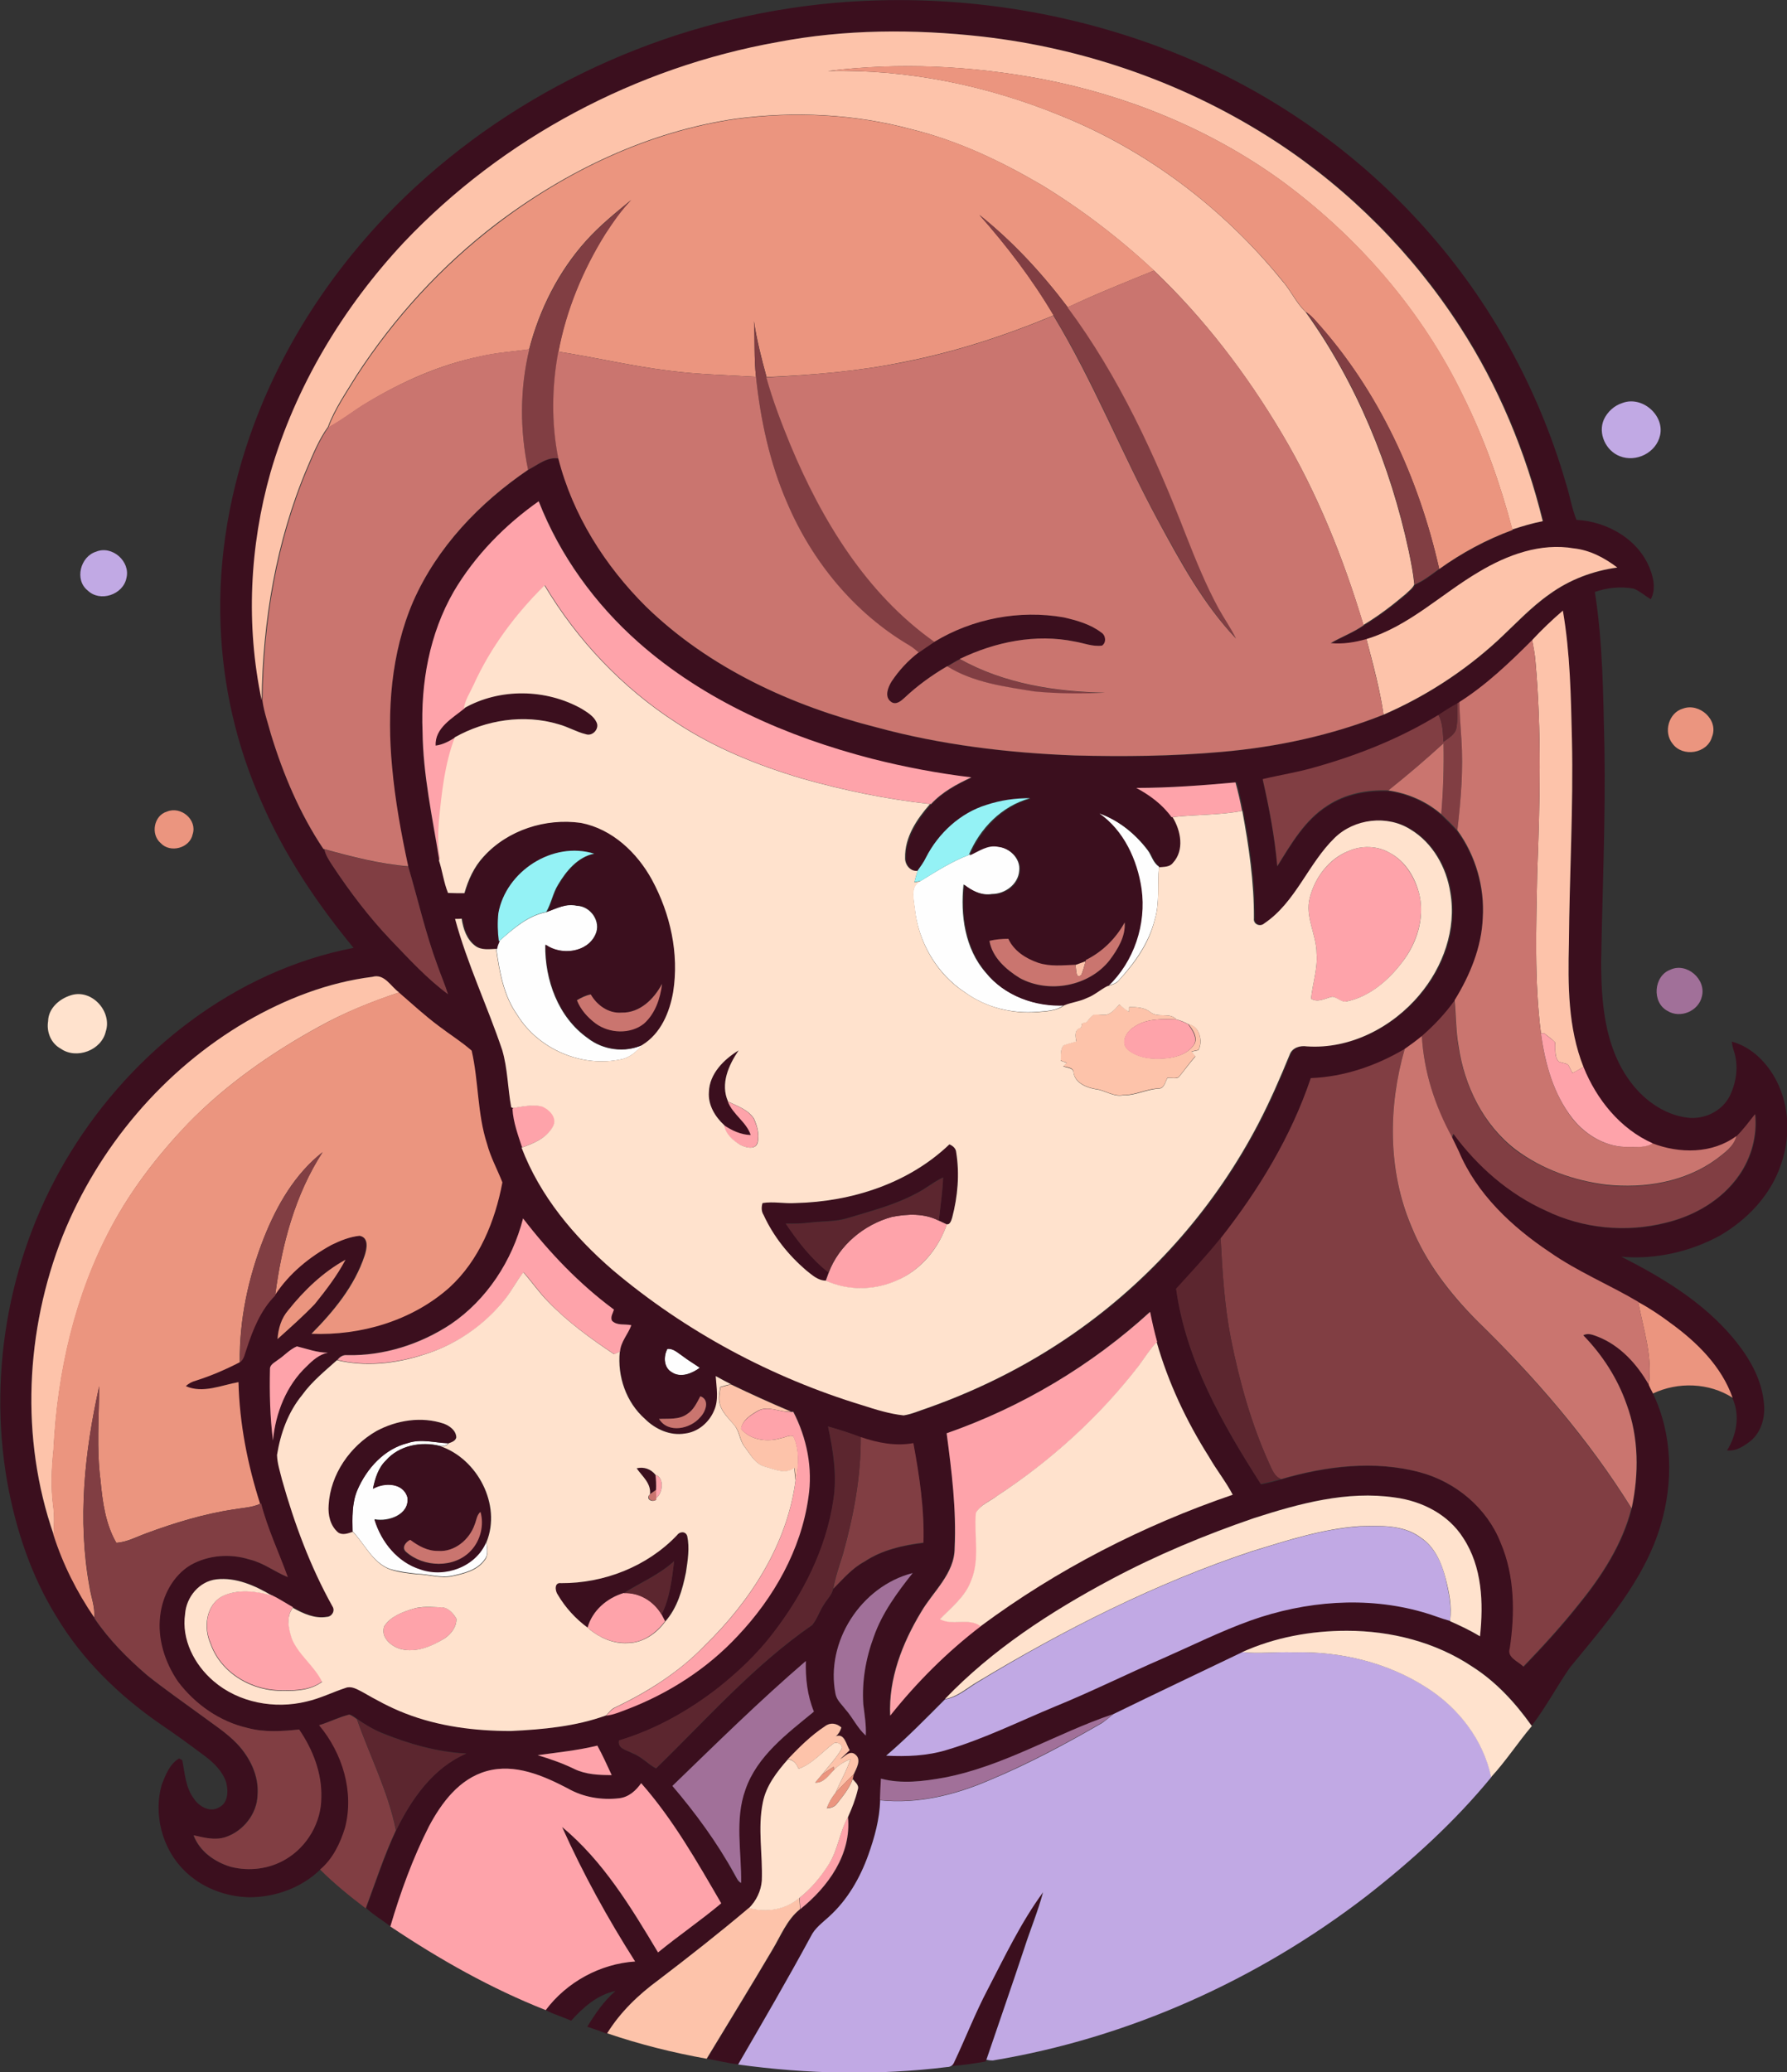 <?xml version="1.0" encoding="iso-8859-1"?>
<!-- Generator: Adobe Illustrator 19.2.0, SVG Export Plug-In . SVG Version: 6.00 Build 0)  -->
<svg version="1.1" id="Layer_1" xmlns="http://www.w3.org/2000/svg" xmlns:xlink="http://www.w3.org/1999/xlink" x="0px" y="0px"
	 viewBox="0 0 709.6 822.7" enable-background="new 0 0 709.6 822.7" xml:space="preserve">
<rect x="0" y="0" width="709.6" height="822.7" fill="#333333" stroke="none"/>
<path fill="#FEFEFE" d="M436.1,322.7c7.9,2.8,14.6,8.2,19.6,14.8c1.6,2.1,2.1,5,4.5,6.5l0,0.2c-0.7,7,0.4,14.1-1.7,21
	c-2.3,9.1-7.9,17-14.1,23.8c-1.2,1.5-3,1.9-4.7,2.4c10.3-9.8,15.4-24.7,13.3-38.8C451.2,341.2,445.8,329.5,436.1,322.7z"/>
<path fill="#FEFEFE" d="M384.7,339.4c3.6-1.6,7.1-4.3,11.3-3.4c4.7,0.5,9.3,4.7,8.7,9.7c-0.4,5.4-5.7,9.2-10.8,9.2
	c-4.2,0.7-8.1-1.3-11.3-3.8c-1.3,12.1,0.5,25.5,8.8,35c7.4,9.2,19.6,13.5,31.1,12.9c-3,2.3-7,2.4-10.6,2.7
	c-10,0.8-20.3-1.7-28.5-7.6c-11.4-7.4-18.8-20.2-20.2-33.6c-0.4-3.7-1.9-8.9,2.4-10.8C371.8,345.9,377.9,342,384.7,339.4z"/>
<path fill="#FEFEFE" d="M217,362.1c3.9-1.4,7.7-3.5,12-2.5c5.5,0.1,9.8,6.3,7.4,11.4c-3.3,7.3-13.8,8.5-19.9,4.1
	c-0.2,13.9,5.1,28.7,16.8,37c6.1,4.8,14.8,6,21.9,2.7c-2.3,2.5-4.9,5-8.3,5.7c-15.6,3.5-33-3.9-41.4-17.5
	c-5.5-7.7-7.1-17.2-8.4-26.3c0.2-1,0.6-2,1-3C203.7,368.8,209.4,363.6,217,362.1z"/>
<path fill="#FEFEFE" d="M265,535.5c2.4-0.3,4.1,1.6,6,2.8c2.2,1.7,4.6,3.1,6.9,4.7c-3.1,2.2-7.5,4.1-11.1,1.8
	C263.5,543,263.4,538.5,265,535.5z"/>
<path fill="#FEFEFE" d="M141.9,591.5c3.7-8.6,10.7-16.4,20.1-18.7c5.3-1.7,10.7,0,16,0.1c-0.6,1.1-2.1,1.3-3.3,1.1
	c-7.5-1.9-16.3-0.2-21.5,5.8c-3,2.9-4.3,7.1-5.1,11.1c4.5-2.5,12.1-2.4,13.7,3.5c0.9,6.8-7.5,9.8-13.1,8.7c2.7,9,9.1,17,18.3,19.8
	c9.8,3.3,22-1.1,26.1-10.9c0.2,2.3,1,5-0.6,7c-2.9,4.3-8.4,5.6-13.2,6.6c-4.5,0.9-9-0.7-13.5-0.8c-3.8-0.4-7.6-0.9-11.2-2
	c-6.8-2.7-9.8-9.9-14.6-14.9C139.9,602.5,139.7,596.7,141.9,591.5z"/>
<g>
	<g>
		<path fill="#3B0F1E" d="M165.3,73.9C210.5,32.4,269.7,6.7,330.8,1.2c46.9-4.2,94.8,3,138.4,20.9c37,15.3,70.5,39,97,68.9
			c25.7,28.8,44.7,63.4,55.5,100.5c1.6,4.9,2.4,10.1,4.3,14.9c12.5,0.6,25.3,8.1,29.5,20.3c1.3,3.6,1.9,7.7,0,11.2
			c-2.3-1.4-4.3-3.2-6.7-4.2c-5.2-1-10.6-0.4-15.5,1.3c3.2,20.3,3.3,40.9,3.8,61.5c0.5,28.3-0.8,56.7-1.3,85
			c0,16.2,1.3,33.5,11,47.1c5.4,7.7,13.7,13.9,23.2,15.1c6.8,0.9,14.2-2.7,17.1-9.1c2.5-5.4,3.3-11.7,1.4-17.4
			c-0.4-1.2-0.7-2.4-0.8-3.7c8,2.2,14.1,8.5,17.8,15.7c5.2,10.3,5.5,22.6,1.6,33.4c-4.1,12-13.3,21.6-24.1,27.9
			c-11.9,6.5-25.7,9.6-39.2,8.4c15.2,7.7,30.1,16.6,41.7,29.2c7.3,8,13.8,17.6,14.9,28.6c0.7,5.5-0.8,11.6-5.2,15.3
			c-2.7,2.1-5.8,4.2-9.4,3.8c3.8-6.1,5.2-13.9,2.2-20.6c-4.3-12.5-14.2-22.1-24.7-29.7c-4.1-3.1-8.3-5.9-12.8-8.3
			c-11.6-6.8-24.1-12-35.1-19.7c-15-10.1-28.9-23.1-36.1-40c-0.9-1.9-1.7-3.8-2.7-5.6c0.2-0.4,0.5-1.3,0.7-1.7
			c9.5,12.9,22,23.9,36.7,30.5c14.7,7.1,31.8,8.9,47.6,4.8c11.4-2.8,22.3-9.1,29.1-18.8c4.9-7,7.3-15.8,6.4-24.3
			c-2.5,3-4.8,6.2-7.5,8.9c-9.5,7.1-22.5,7.1-33.3,2.9c-12.9-5.7-22.3-17.4-27.5-30.3c-6.1-15.5-6.1-32.6-5.8-49.1
			c0.2-27,1.9-54,1.2-81c-0.4-17.1-0.7-34.3-3.6-51.1c-4.3,3.6-8.4,7.6-12.2,11.7c-9,8.9-18.2,17.8-28.9,24.6
			c-0.2,0.1-0.6,0.4-0.8,0.5c-2.6,1.4-5.1,2.9-7.5,4.6c-15,9.3-31.5,15.8-48.4,20.6c-7,2-14.3,3.1-21.4,4.9
			c2.6,11.4,4.7,22.8,5.8,34.5c5.5-8.8,10.9-18.3,19.9-24c7.1-4.7,15.8-6.3,24.2-6c7.7,1.1,15,4.3,20.9,9.4c2.2,2.1,4.3,4.2,6.4,6.5
			c7.3,10,10.9,22.6,10.1,34.9c-0.5,11.7-5.1,22.8-11.2,32.6c-3.7,5.2-8.1,9.9-12.9,14c-2.2,1.8-4.5,3.5-6.8,5.1
			c-11.3,6.7-24.1,11.1-37.3,11.6c-7.8,23.1-20.7,44.4-35.7,63.5c-5.6,6.9-11.7,13.5-17.7,20.1c3.9,28.4,18.5,53.8,33.7,77.5
			c2.7-0.5,5.4-1.2,8.1-2c17.8-5.2,37.1-7.6,55.2-2.7c14.2,3.9,26.5,14.3,32,28c5.5,13.2,5.7,28,3.6,41.9c-1.2,3.6,3.3,5.2,5.4,7.2
			c7.7-8,15.2-16.2,22.1-24.9c9.1-11.2,17.2-23.8,20.8-37.9c2.9-13.6,2.9-28.2-2-41.3c-3.6-10.3-9.6-19.6-17.2-27.4
			c1.9-1.1,4-0.1,5.9,0.6c8.8,3.5,15.5,10.9,20.1,19c0.5,1.1,1.1,2.3,1.6,3.5c7.8,16.2,8.1,35.3,3,52.3c-6.5,21.8-21.9,39.2-36,56.4
			c-5.2,7.5-9.5,15.7-15.1,23c-6.4-9-14-17.3-23.4-23.3c-14.6-9.8-32.4-14.3-49.9-14.3c-14.3,0-28.6,2.6-41.6,8.5
			c-17.1,8.2-34.2,16.3-51.2,24.6c-22.7,7.7-43.4,20.7-67.1,25.2c-8.3,1.5-16.9,2.5-25.2,0.4c-0.1,2.8-0.3,5.6-0.4,8.5
			c-0.3,7.4-2.3,14.7-4.7,21.7c-3.3,9.2-8.3,17.9-15.6,24.5c-2.5,2.5-5.6,4.6-7.2,7.8c-9.3,17.2-19.1,34-28.9,50.9
			c-4.2-0.4-8.2-1.5-12.3-2.2c8.7-14.3,17.4-28.6,26-43.1c3.4-5.6,5.9-12.1,11.1-16.3c11-8.7,20.5-21.8,18.9-36.6
			c1.6-3.5,3-7.1,3.9-10.9c0.7-1.8-1.1-3-2-4.2c0.1-0.5,0.3-1.4,0.4-1.8c1.1-2.3,3.3-5.8,0.6-7.9c-2.2-1.8-4.2,0.8-6,1.9
			c1.3-1.2,2.5-2.4,3.8-3.6c-1.4-2.1-2-6.9-5.5-5.5c1.1-0.9,1.8-2.1,2.2-3.5c-2-1.7-4.4-2.1-6.5-0.5c-5.4,3.7-10.1,8.3-14.7,13
			c-4.4,5-8.7,10.5-10,17.2c-2.1,10.2,0.1,20.7-0.4,31c-0.2,4.1-2.2,8-5.1,10.9c-11.8,9.8-23.8,19.3-36,28.6
			c-7.9,5.8-15.1,12.7-20.3,21.1l-0.2,0.3c-2.6-1.1-5.2-1.9-7.8-2.8c3.2-5.2,6.6-10.2,11.2-14.2c-7.2,1.5-12.8,6.5-17.6,11.8
			c-3.3-1.5-6.9-2.5-10.1-4.2c8.4-11.1,21.6-18.4,35.5-19.3c-10.9-17.1-20.7-34.9-29-53.4c16.3,13.5,27.3,31.9,38.1,49.8
			c8.2-6.7,17-12.7,25.1-19.5c-9.6-16.5-19.1-33.3-31.8-47.7c-2.1,3-5,5.6-8.8,6c-7,0.8-14.2-0.4-20.3-3.9c-9.8-5.1-21-10-32.2-6.9
			c-10.9,2.9-18,12.5-22.9,22c-6.4,12.7-11.3,26.1-15.3,39.7c-3.2-2.5-6.7-4.5-9.7-7.3c3.9-10.4,7.3-21,12-31
			c6.1-12.5,14.7-24.7,27.8-30.4c-11.6-0.6-22.9-3.8-33.6-8.2c-3.5-1.4-6.7-3.3-9.7-5.5c-1-0.7-1.9-1.4-3-1.8c-4.2,0.9-8,3-12,4.2
			c9.3,11.1,14,26.5,10.3,40.7c-1.9,6.2-4.8,12.4-9.9,16.6c-7.5,7.3-17.9,11.1-28.3,11.1c-9.6-0.2-19.2-3.9-26-10.8
			c-8.6-8.6-12.1-22.1-8.8-33.8c1.5-3.9,3.2-8.3,6.9-10.5c0.3,0.2,1,0.5,1.3,0.7c1,5.2,1.3,11,4.7,15.4c2,3,6.4,5.5,9.9,3.3
			c3.7-1.8,3.7-6.6,2.8-10c-1.5-4.4-4.9-7.7-8.5-10.4c-5.7-4.3-11.5-8.5-17.4-12.5c-16.4-11.3-31.1-25.5-41.4-42.7
			c-10.1-16.2-16.2-34.7-19.6-53.4c-7.9-44.8,1.2-92.3,25.1-131c24.8-40.3,65.4-72.1,112.4-81.2c-14.5-17.6-27.4-36.8-36.5-57.8
			c-9.9-22.1-15.4-46-16.3-70.1c-1.1-27.2,3.8-54.5,13.3-80C114.3,132.4,137,99.9,165.3,73.9z M308.8,16.7
			c-56.1,10.1-109.1,38-148.2,79.7c-24.2,25.9-43,57.2-52.9,91.3c-8.3,29.3-9.8,60.6-3.5,90.4c0.6,4.6,2.2,9.1,3.4,13.5
			c4.9,16,11.5,31.6,20.8,45.5l0.4,0.1c0.5,2.4,1.9,4.4,3.2,6.4c6.9,10.5,14.6,20.5,23.2,29.6c7.2,7.5,14.3,15.2,22.7,21.5
			c-1.2-3.8-2.8-7.4-4.1-11.2c-4.8-12.9-7.8-26.4-11.7-39.5c-2.9-13-5.3-26.1-6.4-39.4c-2.1-22.2-0.5-45.2,8.4-65.8
			c9.5-21.5,26.3-39,45.6-52.2c3.8-1.9,7.6-5.3,12.1-4.5c5.7,22.4,18.5,42.6,34.8,58.8c25,24.4,57.8,39.4,91.4,47.9
			c25.7,7,52.3,10.2,78.9,11.2c19.4,0.5,38.8,0.4,58.1-1.4c22-1.9,43.9-6.7,64.5-14.8c16.6-7.2,32-17.2,45.3-29.4
			c6.8-6.3,13.1-13.1,20.7-18.5c7.9-5.8,17.2-9.2,26.8-10.5c-5-3.8-10.8-6.9-17.2-7.6c-13.3-2.3-26.5,2.6-37.7,9.3
			c-15,8.7-27.8,21.6-44.6,26.7c-4.6,1.3-9.4,2.1-14.2,1.6c4.3-2.5,9-4.2,13.1-7.1c5.9-3.6,11.5-7.8,16.8-12.3
			c1.2-1.2,2.7-2.3,3.4-3.8c3.6-1.5,6.6-4,9.8-6.3c9-6.4,18.8-11.6,29.1-15.5l0-0.2c4-1.3,8-2.5,12.1-3.3
			c-6.7-27.3-17.6-53.6-32.9-77.2c-18.8-29.2-43.8-54.3-72.8-73.3c-35.1-22.8-75.6-37.2-117.1-41.9
			C362.9,11.4,335.5,11.6,308.8,16.7z M180.2,234.8c-9.6,16.8-13.1,36.5-12.5,55.7c0.2,17.1,3.9,33.9,6.6,50.7l0.4,0l-0.1,0.3
			c1.4,4.2,1.9,8.7,3.6,12.9c2.2,0.1,4.3,0.2,6.5,0.1c1.5-5.3,3.8-10.4,7.6-14.5c9.5-10.6,24.7-15.4,38.7-13.4
			c12.4,2.5,22.3,11.9,28.2,22.6c7.2,13.5,10.8,29.3,8.4,44.5c-1.4,8.1-4.9,16.5-12.2,21c-7.1,3.3-15.8,2.1-21.9-2.7
			c-11.7-8.3-17-23.1-16.8-37c6.1,4.4,16.6,3.2,19.9-4.1c2.4-5.1-2-11.2-7.4-11.4c-4.3-1-8.1,1.1-12,2.5c2-3.4,2.5-7.5,4.7-10.8
			c3.2-5.4,7.8-11,14.3-12.3c-16.4-5.1-35,7-38,23.6c-0.4,3.7-0.3,7.5,0.2,11.2c-0.4,0.9-0.8,1.9-1,3c-2.8,0.2-5.9,0.7-8.3-1.2
			c-3.4-2.5-4.8-6.8-5.4-10.8c-0.7,0-2,0-2.6,0.1c4.8,17.8,12.9,34.5,18.7,52c2.2,7.4,2.2,15.2,3.6,22.8l0.7,0.3l-0.4,0.5
			c0.3,5.2,2.2,10.2,3.8,15.2c7.3,19.1,20.8,35.3,36.2,48.6c28.9,24.5,63,42.7,99.2,53.7c5.3,1.7,10.7,3.4,16.3,4
			c3.2-0.5,6.3-1.9,9.4-2.9c21.7-7.7,42.4-18.3,61.2-31.8c29.3-21,53.5-49,70.2-81c4.7-8.9,8.6-18.2,12.5-27.5
			c1-2.8,4.1-3.6,6.8-3.3c17.1,1.1,33.8-7.5,44.7-20.4c9.4-11,14.8-26.1,12.3-40.6c-1.5-10-7-19.8-15.8-25.1
			c-9.3-5.9-22.2-4.3-30.1,3.3c-10.6,10.2-15.5,25.5-28,34c-1.6,1.4-4.4,0.2-4.1-2c0.2-14.4-1.9-28.6-4.6-42.7
			c-0.7-3.8-1.6-7.6-2.6-11.3c-13.1,1.2-26.3,2.1-39.4,2.2c5.4,2.9,10.4,6.7,14,11.7l0.3,0c3.4,5.3,4.8,13.1,0.2,18.1
			c-1.3,1.8-3.7,1.5-5.6,1.8l0-0.2c-2.3-1.5-2.9-4.4-4.5-6.5c-5-6.6-11.7-12-19.6-14.8c9.7,6.7,15.1,18.4,16.8,29.9
			c2,14.1-3,29-13.3,38.8c-2.8,1.4-5.1,3.6-8.1,4.7c-2.9,1.4-6.1,1.7-9,2.9c-11.6,0.6-23.8-3.7-31.1-12.9c-8.3-9.5-10.1-22.9-8.8-35
			c3.2,2.5,7.1,4.5,11.3,3.8c5.1,0,10.4-3.8,10.8-9.2c0.6-5-3.9-9.2-8.7-9.7c-4.2-0.9-7.7,1.8-11.3,3.4
			c4.5-10.5,13.1-19.5,24.3-22.5c-5.8-0.1-11.7,0.8-17.2,2.6c-10.5,3.3-19.2,11.3-24.1,21c-0.9,1.9-2.1,3.5-3.3,5.2
			c-2.9,0.4-5-2.5-5-5.1c-0.2-8.2,4.7-15.4,9.9-21.4l0.2,0c4.4-4.8,10.2-7.9,16-10.6c-13.3-1.6-26.5-4.1-39.5-7.4
			c-33.6-8.6-66.5-23-92.7-46.2c-17.2-15.3-31.1-34.5-39.6-56C200.4,208.5,188.5,220.6,180.2,234.8z M446.6,366.2
			c-3.5,6.4-8.9,11.7-15.4,14.9l-0.1,0.5c-1.4,0.5-2.7,1-4.1,1.5c-4.9,0.2-10.1,0.8-14.8-0.8c-4.9-1.7-9.6-4.7-11.8-9.5
			c-2.5,0-5.1,0.3-7.5,0.8c1.1,6.6,6.7,11.4,12.1,14.8c11.5,6.2,27.4,3.3,35.6-7.1C443.9,376.9,447,371.8,446.6,366.2z M97.9,405.5
			c-32.8,19.3-58.8,49.9-73,85.2C10.1,528.1,8,571,21.2,609.2c3.7,11.7,9.4,22.7,16.2,32.9v0.3c5.8,8.6,13.2,16,21,22.7
			c6.9,5.5,14.1,10.5,21.2,15.7c5,3.7,10.3,7,14.5,11.5c5.1,5.5,8.7,12.8,8.1,20.3c-0.2,7.5-5.7,14.3-12.7,16.7
			c-4.2,1.5-8.5,0.2-12.7-0.7c2.3,6.4,8.4,10.6,14.7,12.5c7.3,1.9,15.4,0.9,21.9-3c8.5-5,14.1-14.6,14.1-24.5
			c0.3-9.7-3.3-19.1-8.8-27c-6.8,0.7-13.7,1.2-20.4-0.6c-11.1-2.5-20.9-9.4-27.7-18.4c-5.2-7.6-8.2-16.9-7.1-26.1
			c0.9-8,5-16,12.1-20.2c7.1-4,15.7-4.6,23.4-2.2c5.5,1.3,10,4.9,15.2,7c-3.5-9.7-8-19.1-10.6-29.2l-0.4,0.1
			c-5.1-15.6-8.3-31.8-8.6-48.3c-6.8,1.2-14.1,4.6-20.9,1.6c1.1-1.1,2.5-1.8,4-2.2c6-2,11.8-4.5,17.4-7.3c1.7-1.2,1.9-3.4,2.6-5.2
			c2.5-7.7,5.7-15.5,11.4-21.3l0-0.3c5.6-8.4,13.6-15,22.4-19.8c3.5-1.7,7.2-3.2,11.1-3.6c3.8,0.6,2.9,5.2,2,7.9
			c-4,12-12.3,22.1-21.1,31c19.6,0.8,40-5.3,54.8-18.4c11.8-10.8,18-26.3,21-41.7c-2-5.1-4.7-10-6.1-15.3c-3.9-12-3.3-24.8-6.1-37
			c-4.1-3.6-8.7-6.5-13.1-9.8c-5.5-4.1-10.6-8.8-15.8-13.3c-3.3-2.3-5.9-7.6-10.6-6.2C130.1,390,113.2,396.6,97.9,405.5z M246.8,402
			c-5.2,0.5-9.8-3-12.3-7.3c-2,0.3-3.8,1.3-5.5,2.3c1.5,3.7,4.3,6.7,7.4,9.2c5.5,4,13.8,4.5,19.2,0.1c4.5-3.9,6.5-10,7.2-15.8
			C259.7,396.6,254,402.1,246.8,402z M207.7,483.7c-4.3,16.8-14.3,32.2-28.8,41.9c-12.1,7.9-26.5,12.6-41.1,12.3
			c-1.6-0.2-3,0.6-3.9,1.9c-4.8,4.4-10,8.5-13.8,13.8c-5.5,6.8-8.6,15.3-10,23.8c0.2,3.4,1.2,6.6,2,9.9c4.9,17.3,11.2,34.4,20,50.2
			c1.1,1.7-0.2,4.1-2.2,4.2c-4.8,0.9-9.4-1.3-13.5-3.6c-2.8-1.6-5.5-3.4-8.4-4.8c-6.6-3.9-14.1-7.3-22-6.4
			c-6.8,0.9-11.9,7.1-12.4,13.7c-1.5,10.2,3.7,20.3,11.3,26.7c9.9,8.6,24.2,11.2,36.9,8.1c5.4-1.2,10.3-3.7,15.5-5.4
			c2.3-0.9,4.5,0.5,6.5,1.5c5.6,3.2,11.2,6.3,17.2,8.6c13.3,5.3,27.7,7,41.9,7c12.8-0.5,25.8-1.8,37.9-6.2c2.9-0.4,5.6-1.5,8.3-2.5
			c16.6-6.3,31.8-16.1,43.9-29.1c14.3-15.1,25.2-34.2,28.1-55c1.7-11.6-0.7-23.6-6-34l-0.9,0c-8-3.4-16-7-23.9-10.8
			c-2-1.1-4-2.1-6-3.2c0.3,4.6,1.2,9.5-0.7,13.8c-2,4.7-6.4,8.4-11.5,9c-5.9,0.9-11.8-1.8-15.9-5.8c-7.4-6.6-11-16.9-10-26.7
			c0.4-4,3.2-6.9,4.5-10.5c-2.5-0.6-5.7,0.3-7.7-1.8c-0.7-1.5,0.4-3,0.8-4.4C230,509.8,218.1,497.3,207.7,483.7z M114.5,520.1
			c-2.8,3.2-4,7.3-4.3,11.5c5.1-4.5,10.2-9,14.8-13.9c4.5-5.5,8.8-11.3,12.2-17.6C128.3,505,120.7,512.2,114.5,520.1z M375.9,569
			c2.1,15.1,3.9,30.3,3,45.5c-0.1,10.4-8.7,17.3-13.4,25.6c-7.4,12.3-12.9,26.4-12.2,41c10.6-13.2,22.7-25.3,36.1-35.6
			c30.4-22.5,64.4-40,100.1-52.2c-2.7-5.2-6.5-9.8-9.4-15c-9-14.1-16.2-29.4-20.8-45.6l0.1-0.1c-1.1-3.9-1.9-7.9-2.8-11.9
			C433.3,542.1,405.6,558.6,375.9,569z M110.3,539.9c-1.2,1-3.2,1.8-3.1,3.7c-0.2,9.4,0,18.9,1.2,28.3c0.9-10.9,5.3-21.9,13.4-29.5
			c2.3-2.4,5-4.8,8.4-5.4c-4.2,0-8.2-1.5-12.3-2.5C115,535.7,112.9,538.2,110.3,539.9z M265,535.5c-1.6,3-1.5,7.4,1.8,9.3
			c3.6,2.4,8,0.5,11.1-1.8c-2.3-1.6-4.7-3-6.9-4.7C269.2,537.1,267.4,535.3,265,535.5z M278.1,554.3c-1.4,2.6-2.7,5.5-5.3,7.1
			c-3.2,2.3-7.4,1.7-11.1,1.9c3.6,5.8,12.5,4,16.3-0.6C280.2,560.5,282,555.7,278.1,554.3z M328.8,566.3c2,9.6,3.6,19.5,2.1,29.3
			c-2.8,19.5-12.1,37.5-24,52.9c-6.1,8.2-13.6,15.2-21.6,21.5c-11.8,9.2-25.1,16.7-39.5,21c-0.7,3.3,3.2,3.8,5.4,5.1
			c3.5,1.3,6.1,4.3,9.3,6c20.1-19.5,38.8-40.9,62-56.9c2-2.4,2.9-5.6,4.7-8.2c1.2-2.1,3.1-3.8,3.6-6.1c3.9-3.9,7.5-8.2,12.4-10.8
			c7-4.7,15.2-6.5,23.4-7.5c0.5-13.3-1.5-26.5-4-39.5c-7.1,1.3-14.2-0.1-20.9-2.4C337.6,568.9,333.2,567.5,328.8,566.3z
			 M497.9,602.7c-19.4,6.7-38.5,14.6-56.6,24.3c-24,12.8-47.1,27.8-66,47.5l-0.2,0.1c-7.6,7.6-15.1,15.4-23.3,22.3
			c8.1,0.5,16.3,0.1,24.1-2.3c14.8-4.4,28.7-11.3,42.9-17.2c14.5-5.9,28.5-12.9,42.8-19.1c11.6-5.1,23-10.8,35-15.1
			c21.7-7.8,45.9-9.7,68.2-3.3c3.7,1,7.2,2.5,10.9,3.5l0,0.2c4.1,1.8,8,3.7,11.9,6c1.4-13.2,1-27.7-6.7-39.1
			c-5.8-9.3-16.4-14.6-27.1-16C534.9,591.7,515.9,596.8,497.9,602.7z M331.8,672.6c0.4,2.5,2.5,4.2,4,6.1c2.9,3.3,4.7,7.4,8,10.3
			c0.2-4.2-0.5-8.3-1-12.4c-0.6-9.1,1-18.4,4.2-26.9c3.3-9.4,9.3-17.5,15.4-25.2C342,629.6,327.6,651.8,331.8,672.6z M267,709
			c9.3,10.8,17.8,22.4,24.5,35c0.8,1.2,1.3,2.9,2.7,3.6c0.2-12.3-2.6-25,1.7-37c4.7-13.5,16.7-22.3,27.2-31
			c-2.6-6.4-3.4-13.3-3.2-20.1C301.6,675.2,284.3,692.2,267,709z M213.5,696.8c5,1.5,9.9,3.2,14.6,5.5c4.6,2.3,9.8,2.4,14.8,2.4
			c-1.9-3.9-3.6-7.9-5.7-11.7C229.4,694.9,221.4,695.7,213.5,696.8z"/>
	</g>
	<path fill="#3B0F1E" d="M371.1,254.8c15.2-9.3,33.8-12.8,51.4-9.7c5.2,1.2,10.5,2.8,14.9,6c1.8,1.1,2.1,3.9,0.3,5.2
		c-3.7,0.6-7.2-1-10.8-1.6c-15.5-3.2-31.6,0.1-45.7,6.9c-1.8,0.8-3.4,1.9-5.1,2.9c-6,3.5-11.7,7.6-16.8,12.4
		c-1.4,1.3-3.5,3.2-5.5,1.7c-2.7-1.9-1.2-5.7,0.2-8c3-4.4,6.6-8.4,10.8-11.6C366.9,257.7,368.9,256.2,371.1,254.8z"/>
	<path fill="#3B0F1E" d="M184.3,281.2c14.2-8.2,32.6-7.8,46.8,0.2c2.3,1.4,4.8,2.8,5.9,5.4c1.2,2.5-1.6,5.5-4.2,4.7
		c-3.8-0.9-7.2-3.1-11-4c-13.7-4.1-28.7-1.7-41.1,5.2c-2.5,1.6-5.1,3-8,3.4C172.4,288.9,179.5,285,184.3,281.2z"/>
	<path fill="#3B0F1E" d="M281.5,433.5c0.3-7.3,6-12.9,11.8-16.5c-4,5.9-7.4,13.2-4.2,20.3c1.9,5.2,7.4,8,9,13.3
		c-3.9-0.1-7.4-1.8-10.6-3.9C283.9,443.3,281.1,438.6,281.5,433.5z"/>
	<path fill="#3B0F1E" d="M315.9,477.6c22.1-0.5,44.9-7.7,61.1-23.3c1.4,0.6,2.5,1.6,2.7,3.2c1.4,8.6,0.6,17.5-1.6,25.9
		c-0.3,0.9-0.8,2.9-2.1,2.6c-1.1-0.5-2.1-1-3.2-1.5c0.6-5.7,1.5-11.3,1.7-17.1c-3.8,1.7-6.9,4.5-10.6,6.3c-8.5,4.6-18,7-27.2,9.8
		c-4.9,1.5-10,1.2-15,1.8c-3.2,0.4-6.5,0.5-9.7,0.4c4.8,7.1,10.1,14.1,17,19.4c-0.4,1.1-0.8,2.2-1.2,3.3c-3.1,0-5.5-2.3-7.8-4.1
		c-7-6.1-13-13.5-16.9-22c-0.9-1.5-0.8-3.2-0.4-4.7C307.1,477,311.5,477.9,315.9,477.6z"/>
	<path fill="#3B0F1E" d="M149.5,568.1c8-4.4,17.9-5.9,26.7-2.9c2.4,0.8,4.8,2.7,4.9,5.4c-0.2,1.5-1.9,2-3.1,2.4
		c-5.3-0.2-10.7-1.9-16-0.1c-9.4,2.3-16.4,10.1-20.1,18.7c-2.2,5.2-2,11-1.9,16.6c-1.8,0.7-4,1.6-5.8,0.3c-3.2-2.6-4.1-6.9-3.8-10.9
		C131.2,585.3,139,574.2,149.5,568.1z"/>
	<g>
		<path fill="#3B0F1E" d="M153.2,579.9c5.2-6,14-7.7,21.5-5.8c14.8,5,24.4,23.3,18.4,38.1c-4.1,9.8-16.3,14.3-26.1,10.9
			c-9.1-2.8-15.6-10.9-18.3-19.8c5.5,1.1,13.9-1.9,13.1-8.7c-1.6-6-9.2-6.1-13.7-3.5C149,587,150.2,582.8,153.2,579.9z M188.5,605.2
			c-2.1,6.1-8.1,11-14.7,10.6c-4.1,0-7.9-2-11.1-4.4c-1.7,0.8-3.5,3-1.7,4.7c7,6.3,19.4,6.7,25.9-0.5c3.7-4,5.3-10,3.7-15.3
			C189.3,601.5,189.2,603.6,188.5,605.2z"/>
	</g>
	<path fill="#3B0F1E" d="M252.8,582.9c2.8-0.6,5.6,0.3,7.4,2.6c0.3,2,0.3,4,0.3,6c-0.6,0.4-1.8,1.3-2.4,1.7
		C258.6,588.8,255,586.1,252.8,582.9z"/>
	<path fill="#3B0F1E" d="M268.8,609.5c1-1.4,3.4-1.8,4,0.2c1,4.7,0.3,9.7-0.5,14.4c-1.4,6.9-3.4,14.1-8.2,19.5
		c-0.5-0.9-0.9-1.8-1.4-2.7c3.3-6.5,4.1-14,5-21.2c-5.9,5.4-13.3,8.5-20,12.7c-6.7,2-12.5,6.9-14.4,13.8c-4.8-3.5-8.9-8-11.9-13.1
		c-1.1-1.5-1.4-5,1.3-4.6C239.8,628.6,256.9,621.9,268.8,609.5z"/>
	<path fill="#3B0F1E" d="M392.1,789.8c6.8-13.1,13.2-26.6,22-38.6c-2,7.5-5.1,14.7-7.4,22.1c-4.9,14.9-10,29.6-15.1,44.4l-0.2,0.7
		c-4.5,0.8-8.9,1.4-13.4,1.8l0.7-1.3C383.3,809.2,387.1,799.2,392.1,789.8z"/>
</g>
<g>
	<path fill="#FDC3AA" d="M308.8,16.7c26.6-5.1,54.1-5.2,81-2.2c41.6,4.7,82.1,19,117.1,41.9c29,19,54,44.2,72.8,73.3
		c15.3,23.6,26.2,49.9,32.9,77.2c-4.1,0.8-8.1,2-12.1,3.3c-4.8-18.2-11.1-36-19.5-52.9c-16.5-34.2-42.2-63.7-72.8-86
		c-28-20.1-60.6-33.4-94.4-39.9c-28-5.3-56.8-6.7-85.1-3.2c31.6-0.8,63.2,5.7,92.5,17.7c34.3,13.8,64.6,36.8,87.8,65.4
		c3.5,3.9,5.6,8.9,9.4,12.5c20.3,28.3,33.7,61.1,41,95c0.9,4.4,1.8,8.8,2.2,13.2c-0.7,1.6-2.2,2.6-3.4,3.8
		c-5.3,4.5-10.8,8.7-16.8,12.3c-7.9-26.4-18.3-52.3-32.4-76c-14.1-23.7-30.9-45.8-50.9-64.8c-13.6-12.7-28.5-24.1-44.4-33.8
		c-16.2-9.5-33.4-17.7-51.8-22.2c-22.6-6.1-46.3-7.2-69.5-4.2c-34.8,5-67.4,20.6-95.3,41.7c-21.9,16.7-40.7,37.3-55.7,60.4
		c-4,6.6-8.5,13-11.2,20.3c-3.6,5-5.9,10.7-8.3,16.3c-12.3,29.1-17.6,60.7-18,92.2c-6.3-29.8-4.8-61.1,3.5-90.4
		c9.9-34.1,28.7-65.4,52.9-91.3C199.7,54.7,252.7,26.7,308.8,16.7z"/>
	<path fill="#FDC3AA" d="M587.3,227c11.2-6.7,24.4-11.6,37.7-9.3c6.4,0.7,12.2,3.8,17.2,7.6c-9.6,1.3-18.9,4.8-26.8,10.5
		c-7.6,5.3-13.9,12.2-20.7,18.5c-13.3,12.2-28.7,22.2-45.3,29.4c-1.5-10.2-4.2-20.1-6.8-30C559.5,248.6,572.3,235.8,587.3,227z"/>
	<path fill="#FDC3AA" d="M620.6,242.4c2.9,16.8,3.2,34,3.6,51.1c0.6,27-1,54-1.2,81c-0.4,16.5-0.4,33.5,5.8,49.1
		c-1.5,0.8-2.9,1.7-4.4,2.4c-0.6-1.1-1.1-2.3-1.7-3.3c-1.1-0.7-2.5-0.7-3.7-1.2c-2-2.1-1.1-5.1-1.5-7.7c-1.3-1.4-2.9-2.4-4.3-3.6
		c-0.3,0-0.9,0.1-1.3,0.1c-2.7-21.1-1.9-42.5-1.5-63.7c1.1-28,1.8-56.2-0.7-84.1c-0.2-2.8-0.8-5.6-1.3-8.4
		C612.2,250,616.3,246.1,620.6,242.4z"/>
	<path fill="#FDC3AA" d="M427,383.1c1.4-0.5,2.7-1,4.1-1.5c-0.5,1.8-1,3.7-1.7,5.4C427,389.2,427.5,384.4,427,383.1z"/>
	<path fill="#FDC3AA" d="M97.9,405.5c15.4-8.9,32.3-15.5,50-17.7c4.8-1.4,7.3,3.9,10.6,6.2c-11.1,3.7-22,8.1-32.2,13.8
		c-18.9,10.4-36.7,22.9-51.7,38.3C62.8,458.5,52.3,472,44.3,487c-14.5,27.1-21.5,57.8-23,88.4c-0.8,7.6-1.1,15.3-0.1,22.8
		c0.5,3.7,0.3,7.3,0.1,11C8,571,10.1,528.1,24.9,490.6C39.1,455.3,65,424.7,97.9,405.5z"/>
	<path fill="#FDC3AA" d="M439.2,402.9c2.3-0.5,3.7-2.6,5.3-4.1c1.2,1,2.5,2,3.8,2.9c0-0.5,0-1.4,0.1-1.9c2.9,0,6,0.1,8.4,2
		c3,2.5,7.6-0.1,10.3,2.9c-5.8-0.2-12-0.4-16.9,3.1c-2.9,1.8-5.4,6.1-2.3,8.9c4.1,3.4,9.9,3.9,15.1,3.4c4.4-0.4,9.2-1.9,11.5-6
		c1-2.8-1-5.4-2.6-7.6c4.4,0.7,5.8,6.7,4,10.3c-0.9,0.2-1.8,0.4-2.7,0.6c0.5,0.6,1,1.2,1.5,1.9c-2.4,2.6-4.4,5.6-6.7,8.3
		c-1.3,0.7-3,0.2-4.4,0.2c-0.9,1.6-1.3,4.4-3.7,4.3c-4.8,0.2-9,2.7-13.9,2.6c-3.9,0.8-7.2-2-11-2.4c-3.6-0.6-8.2-2.5-8.7-6.6
		c-0.1-2.1-2.7-1.9-4.1-2.5c0.3-0.3,1-1,1.4-1.3c-0.6-0.2-1.8-0.6-2.4-0.9c0.1-2-0.3-4.5,1.2-6.1c1.6-0.6,3.3-1,5-1.5
		c-0.4-2.2-0.9-4.8,1.9-5.5c0.1-0.6,0.3-1.1,0.4-1.7c0.6-0.2,1.2-0.3,1.8-0.5c0.9-1,1.6-2.3,2.8-2.9
		C435.9,402.6,437.5,403,439.2,402.9z"/>
	<path fill="#FDC3AA" d="M290.2,549.6c7.9,3.8,15.8,7.4,23.9,10.8c-4.5,0.4-9.2-2.7-13.4-0.2c-2.7,1.6-5.9,3.6-6.4,7
		c3.6,4.6,10.6,5.4,16,3.7c1.5-0.2,3.2-1.4,4.8-0.7c2.5,5.5,2.1,11.9,0.9,17.6c-0.1-1.7-0.3-3.3-0.5-5c-3.5,2.7-7.7,0.6-11.4-0.4
		c-4.1-0.9-6-4.9-8.3-7.9c-2.1-2.6-2-6.3-4.2-8.7c-2.1-2.6-4.8-5-5.7-8.3c-0.7-2.2-0.1-4.6,0.2-6.8
		C287.4,550.4,288.8,550,290.2,549.6z"/>
	<path fill="#FDC3AA" d="M327.6,685.3c2.1-1.6,4.6-1.2,6.5,0.5c-0.4,1.3-1.1,2.6-2.2,3.5c3.5-1.4,4.1,3.4,5.5,5.5
		c-1.3,1.2-2.5,2.4-3.8,3.6c1.8-1,3.8-3.7,6-1.9c2.6,2,0.5,5.5-0.6,7.9c-2.5,2.3-4.8,4.8-7.2,7.3c1.9-4.5,4.4-8.7,5.9-13.3
		c-2.5,0.9-4.6,2.3-6.5,4.2l-0.2-1.2c-1.6,1-3.1,2.1-4.6,3.1c2.7-3.5,5.8-6.6,7.9-10.4c0.2-1.6-1.8-2.6-3.1-2.1
		c-4.7,3.4-8.5,8.3-14.1,10.2c-0.8-2-2.1-3.6-4.2-3.9C317.4,693.6,322.1,688.9,327.6,685.3z"/>
	<path fill="#FDC3AA" d="M297.4,757.4c6.9,1.9,14.5,0.7,20-4c0.1,1.5,0.2,3,0.3,4.5c-5.3,4.2-7.7,10.7-11.1,16.3
		c-8.5,14.4-17.3,28.7-26,43.1c-13.4-2.4-26.6-5.7-39.5-10.1c5.2-8.4,12.4-15.3,20.3-21.1C273.6,776.8,285.7,767.3,297.4,757.4z"/>
</g>
<g>
	<path fill="#EB957F" d="M328.8,28.2c28.3-3.6,57.1-2.1,85.1,3.2c33.7,6.5,66.4,19.8,94.4,39.9c30.6,22.3,56.4,51.8,72.8,86
		c8.4,16.9,14.6,34.7,19.5,52.9l0,0.2c-10.4,3.8-20.2,9.1-29.1,15.5c-8.1-35.9-24-70.7-48.8-98.2c-1.2-1.4-2.6-2.8-4.1-3.8
		c-3.8-3.6-6-8.6-9.4-12.5c-23.3-28.6-53.6-51.7-87.8-65.4C392,34,360.4,27.4,328.8,28.2z"/>
	<path fill="#EB957F" d="M292.6,47.2c23.1-3,46.9-1.9,69.5,4.2c18.4,4.4,35.5,12.6,51.8,22.2c15.9,9.7,30.8,21.1,44.4,33.8
		c-11.5,4.7-23.1,9.3-34.3,14.6c-10.2-13.5-21.8-26.1-35.1-36.7c11,12.4,21.1,25.6,29.5,39.9c-19.2,8-39.1,14.5-59.5,18.5
		c-17.9,3.7-36.2,5.2-54.5,6c-2-7.3-3.9-14.7-5-22.2c0.4,7.4,0,14.8,0.8,22.1c-11.4-0.7-22.9-0.9-34.3-2.4
		c-14.8-1.8-29.4-5.3-44.2-7.6c3.1-16.6,9.6-32.4,18.6-46.7c3.1-4.8,6.3-9.5,10.3-13.5c-6.2,5.1-12.4,10.1-17.8,16.1
		c-11,12.2-18.6,27.3-22.7,43.2c-6.4,0.9-13,1.3-19.4,2.8c-15.9,3.3-30.9,9.9-44.8,18.3c-5.3,3.1-10,7.1-15.5,9.9
		c2.7-7.3,7.2-13.7,11.2-20.3c15-23.1,33.8-43.7,55.7-60.4C225.1,67.8,257.8,52.2,292.6,47.2z"/>
	<path fill="#EB957F" d="M668.3,281.3c6.5-2.4,14.3,4.5,11.5,11.3c-1.9,6.6-11.6,8.1-15.6,2.7C660.4,290.7,662.6,282.9,668.3,281.3z
		"/>
	<path fill="#EB957F" d="M66.3,322.2c5.5-2.3,12.1,3.2,10.2,9c-1.1,5.5-8.9,7.6-12.7,3.5C59.7,331.2,61.1,323.7,66.3,322.2z"/>
	<path fill="#EB957F" d="M158.4,394c5.2,4.5,10.3,9.2,15.8,13.3c4.3,3.3,9,6.2,13.1,9.8c2.8,12.2,2.2,25,6.1,37
		c1.4,5.3,4.1,10.2,6.1,15.3c-2.9,15.4-9.2,30.9-21,41.7c-14.8,13.2-35.2,19.2-54.8,18.4c8.8-8.9,17.1-18.9,21.1-31
		c0.9-2.7,1.8-7.2-2-7.9c-3.9,0.4-7.6,1.9-11.1,3.6c-8.8,4.8-16.8,11.3-22.4,19.8c2.6-19.8,7.8-39.7,18.8-56.6
		c-11,8.6-18.2,21.1-23.3,34c-6.2,15.7-9.8,32.5-9.6,49.4c-5.6,2.9-11.4,5.4-17.4,7.3c-1.5,0.4-2.9,1.1-4,2.2
		c6.8,3,14.1-0.4,20.9-1.6c0.4,16.4,3.6,32.7,8.6,48.3c-3.3,1.5-6.9,1.6-10.4,2.2c-11.9,1.8-23.5,5.3-34.8,9.5
		c-3.9,1.4-7.7,3.5-11.9,3.8c-4.4-7.6-5.5-16.4-6.3-24.9c-1.6-12.4-0.6-24.9-0.5-37.3c-5.8,26-8.7,53.1-3.9,79.5
		c0.6,4.1,2.3,8.1,1.9,12.3c-6.9-10.1-12.5-21.2-16.2-32.9c0.2-3.7,0.4-7.4-0.1-11c-1-7.6-0.7-15.3,0.1-22.8
		c1.5-30.6,8.4-61.3,23-88.4c8-15,18.6-28.5,30.2-40.8c15.1-15.4,32.9-28,51.7-38.3C136.4,402.1,147.3,397.6,158.4,394z"/>
	<path fill="#EB957F" d="M114.5,520.1c6.3-7.9,13.8-15.1,22.7-20c-3.3,6.3-7.7,12-12.2,17.6c-4.7,4.9-9.8,9.4-14.8,13.9
		C110.5,527.4,111.7,523.3,114.5,520.1z"/>
	<path fill="#EB957F" d="M654.7,549.8c1.6-11.2-2.1-22-4.2-32.9c4.5,2.4,8.8,5.3,12.8,8.3c10.5,7.6,20.3,17.2,24.7,29.7
		c-9.3-6-21.7-6.4-31.6-1.7C655.8,552.1,655.2,550.9,654.7,549.8z"/>
	<path fill="#EB957F" d="M326.4,704.5c1.5-1.1,3.1-2.1,4.6-3.1l0.2,1.2c-2.1,2.2-4.1,5.3-7.5,5.1
		C324.6,706.6,325.5,705.5,326.4,704.5z"/>
	<path fill="#EB957F" d="M331.8,711.7c2.4-2.5,4.6-5,7.2-7.3c-0.1,0.5-0.3,1.4-0.4,1.8c-1.3,3.7-3.8,6.8-6.3,9.8
		c-0.9,1.4-2.5,1.7-4,1.8C329.1,715.6,330.3,713.6,331.8,711.7z"/>
</g>
<g>
	<path fill="#813E43" d="M232.9,95.5c5.4-5.9,11.6-11,17.8-16.1c-4,4.1-7.2,8.8-10.3,13.5c-8.9,14.3-15.5,30.2-18.6,46.7
		c-2.6,13.9-2.9,28.4,0,42.4c-4.5-0.8-8.3,2.6-12.1,4.5c-3.3-15.8-3.3-32.2,0.5-47.9C214.3,122.8,221.9,107.8,232.9,95.5z"/>
	<path fill="#813E43" d="M388.9,85.3c13.3,10.6,24.9,23.2,35.1,36.7c20.4,27.4,34.7,58.7,47,90.4c3.9,9.9,7.9,19.8,13,29.2
		c2.1,4,4.8,7.8,6.9,11.9c-13-13.7-22-30.5-31-46.9c-14.5-26.8-25.6-55.3-41.5-81.3C409.9,110.9,399.8,97.7,388.9,85.3z"/>
	<path fill="#813E43" d="M518.6,123.8c1.6,1.1,2.9,2.4,4.1,3.8c24.8,27.5,40.7,62.2,48.8,98.2c-3.1,2.3-6.2,4.7-9.8,6.3
		c-0.4-4.4-1.3-8.8-2.2-13.2C552.3,184.9,538.8,152.1,518.6,123.8z"/>
	<path fill="#813E43" d="M300.2,149.7c-0.8-7.3-0.4-14.7-0.8-22.1c1,7.5,3,14.9,5,22.2c2.4,9.1,5.9,18,9.5,26.7
		c12.5,30,30.2,59.2,57.2,78.3c-2.1,1.4-4.2,2.8-6.3,4.3c-1.2-1-2.4-2-3.7-2.8c-21.8-12.8-38.6-33.4-48.5-56.5
		C305.7,183.9,302,166.8,300.2,149.7z"/>
	<path fill="#813E43" d="M376.1,264.6c1.7-1,3.3-2,5.1-2.9c17.5,9.8,37.9,13,57.7,13.4c-9.3,0.4-18.7,0.4-28-0.5
		C399,272.7,386.5,271,376.1,264.6z"/>
	<path fill="#813E43" d="M578.7,279.2c0.2-0.1,0.6-0.4,0.8-0.5c0.2,4.9,0.5,9.8,0.8,14.8c0.7,12.1-0.2,24.2-1.6,36.2
		c-2-2.3-4.2-4.4-6.4-6.5c0.8-9.3,1.2-18.7,0.9-28.1c-7.1,6.5-14.4,12.7-21.9,18.7c-8.4-0.4-17.1,1.3-24.2,6
		c-9,5.7-14.4,15.2-19.9,24c-1-11.6-3.2-23.1-5.8-34.5c7.1-1.7,14.4-2.8,21.4-4.9c16.9-4.8,33.4-11.4,48.4-20.6
		c1.8,3.3,1.7,7.1,2,10.7c2-1.5,4.5-2.8,5.1-5.4C578.9,285.8,578.5,282.5,578.7,279.2z"/>
	<path fill="#813E43" d="M128.8,337.2c10.9,3,22,5.9,33.3,6.8c3.9,13.2,6.9,26.6,11.7,39.5c1.3,3.7,2.9,7.4,4.1,11.2
		c-8.4-6.2-15.5-14-22.7-21.5c-8.7-9.1-16.3-19.2-23.2-29.6C130.7,341.6,129.3,339.5,128.8,337.2z"/>
	<path fill="#813E43" d="M564.6,411.3c4.8-4.2,9.2-8.8,12.9-14c0.6,6.1,0.5,12.2,1.6,18.3c2.4,15.7,9.9,31.1,22.7,41
		c10.5,7.7,23.1,12.2,35.9,13.9c15.1,1.6,31.2-1,43.7-10.1c3.2-2.5,7-5,8-9.2c2.8-2.7,5.1-5.9,7.5-8.9c0.9,8.5-1.5,17.3-6.4,24.3
		c-6.8,9.8-17.7,16.1-29.1,18.8c-15.8,4-33,2.3-47.6-4.8c-14.7-6.6-27.2-17.6-36.7-30.5c-0.2,0.4-0.5,1.3-0.7,1.7
		C569.9,439.1,565.4,425.4,564.6,411.3z"/>
	<path fill="#813E43" d="M520.5,428c13.2-0.5,26-4.9,37.3-11.6c-6.7,23-6.8,48.3,2.6,70.6c5.8,14.2,15.2,26.5,25.9,37.2
		c23.1,22.6,44.4,47.2,61.5,74.6c-3.6,14.2-11.7,26.7-20.8,37.9c-6.9,8.7-14.4,16.9-22.1,24.9c-2.1-2.1-6.6-3.6-5.4-7.2
		c2.1-13.9,2-28.8-3.6-41.9c-5.4-13.8-17.8-24.2-32-28c-18.1-4.9-37.5-2.5-55.2,2.7c-2.6-0.9-3.5-3.6-4.6-5.9
		c-7.2-15.8-11.9-32.7-15.3-49.7c-2.6-13.2-3.4-26.6-4.1-40C499.8,472.4,512.7,451.2,520.5,428z"/>
	<path fill="#813E43" d="M104.8,491.4c5.1-12.8,12.3-25.3,23.3-34c-10.9,16.9-16.2,36.8-18.8,56.6l0,0.3
		c-5.8,5.8-8.9,13.6-11.4,21.3c-0.7,1.8-0.9,4-2.6,5.2C95,524,98.6,507.1,104.8,491.4z"/>
	<path fill="#813E43" d="M39.4,550.3c-0.1,12.4-1.1,24.9,0.5,37.3c0.8,8.6,2,17.4,6.3,24.9c4.2-0.2,8-2.3,11.9-3.8
		c11.3-4.1,22.8-7.7,34.8-9.5c3.5-0.6,7.2-0.7,10.4-2.2l0.4-0.1c2.6,10.1,7.1,19.5,10.6,29.2c-5.2-2.1-9.7-5.7-15.2-7
		c-7.7-2.4-16.3-1.8-23.4,2.2c-7,4.2-11.2,12.2-12.1,20.2c-1.1,9.2,1.9,18.5,7.1,26.1c6.8,9,16.6,15.9,27.7,18.4
		c6.7,1.8,13.6,1.3,20.4,0.6c5.4,7.9,9.1,17.3,8.8,27c0,9.9-5.6,19.5-14.1,24.5c-6.5,3.9-14.6,4.9-21.9,3
		c-6.3-1.9-12.3-6.1-14.7-12.5c4.1,0.9,8.5,2.1,12.7,0.7c7-2.3,12.5-9.2,12.7-16.7c0.6-7.6-3-14.9-8.1-20.3
		c-4.3-4.5-9.6-7.8-14.5-11.5c-7.1-5.2-14.3-10.2-21.2-15.7c-7.8-6.7-15.2-14.1-21-22.7v-0.3c0.3-4.2-1.3-8.2-1.9-12.3
		C30.7,603.4,33.6,576.3,39.4,550.3z"/>
	<path fill="#813E43" d="M341.8,570.5c6.7,2.3,13.9,3.7,20.9,2.4c2.4,13,4.4,26.2,4,39.5c-8.2,1-16.5,2.9-23.4,7.5
		c-4.9,2.6-8.5,6.9-12.4,10.8c0.8-4.6,2.4-9.1,3.8-13.6C338.9,602,341.9,586.4,341.8,570.5z"/>
	<path fill="#813E43" d="M126.7,684.9c4.1-1.2,7.9-3.2,12-4.2c1.1,0.4,2,1.1,3,1.8c5.2,14.7,12.4,28.7,15.5,44.1
		c-4.7,10-8.1,20.6-12,31c-6.3-4.8-12.5-9.8-18.1-15.4c5-4.2,8-10.4,9.9-16.6C140.7,711.4,136,696,126.7,684.9z"/>
</g>
<g>
	<path fill="#CA756F" d="M423.9,122c11.3-5.3,22.8-9.9,34.3-14.6c20,19,36.9,41.1,50.9,64.8c14.1,23.8,24.4,49.6,32.4,76
		c-4.1,2.9-8.8,4.6-13.1,7.1c4.8,0.5,9.6-0.3,14.2-1.6c2.5,9.9,5.3,19.9,6.8,30c-20.6,8.2-42.4,12.9-64.5,14.8
		c-19.3,1.7-38.7,1.9-58.1,1.4c-26.6-1-53.2-4.2-78.9-11.2c-33.6-8.5-66.3-23.5-91.4-47.9c-16.3-16.2-29.1-36.4-34.8-58.8
		c-2.8-13.9-2.6-28.4,0-42.4c14.8,2.3,29.3,5.8,44.2,7.6c11.4,1.5,22.9,1.7,34.3,2.4c1.8,17.2,5.5,34.3,12.4,50.1
		c9.9,23.2,26.7,43.7,48.5,56.5c1.3,0.8,2.5,1.8,3.7,2.8c-4.2,3.2-7.9,7.2-10.8,11.6c-1.4,2.3-2.9,6-0.2,8c2,1.5,4.1-0.4,5.5-1.7
		c5.1-4.8,10.8-8.9,16.8-12.4c10.4,6.5,22.9,8.1,34.7,10c9.3,0.9,18.7,0.9,28,0.5c-19.9-0.4-40.2-3.6-57.7-13.4
		c14.1-6.8,30.2-10.1,45.7-6.9c3.6,0.6,7.1,2.1,10.8,1.6c1.8-1.2,1.5-4.1-0.3-5.2c-4.3-3.3-9.7-4.8-14.9-6
		c-17.6-3.1-36.2,0.5-51.4,9.7c-27-19.1-44.7-48.3-57.2-78.3c-3.6-8.8-7-17.6-9.5-26.7c18.3-0.9,36.5-2.4,54.5-6
		c20.4-4,40.3-10.5,59.5-18.5c15.8,26,27,54.5,41.5,81.3c8.9,16.4,18,33.2,31,46.9c-2-4.1-4.7-7.9-6.9-11.9
		c-5.1-9.4-9.1-19.3-13-29.2C458.6,180.7,444.3,149.4,423.9,122z"/>
	<path fill="#CA756F" d="M190.8,141.4c6.4-1.5,12.9-1.8,19.4-2.8c-3.8,15.7-3.8,32.1-0.5,47.9c-19.3,13.1-36.1,30.7-45.6,52.2
		c-8.9,20.6-10.5,43.7-8.4,65.8c1.2,13.3,3.6,26.4,6.4,39.4c-11.3-0.9-22.4-3.8-33.3-6.8l-0.4-0.1c-9.3-13.9-15.9-29.5-20.8-45.5
		c-1.2-4.5-2.8-8.9-3.4-13.5c0.4-31.5,5.7-63.1,18-92.2c2.4-5.6,4.7-11.3,8.3-16.3c5.4-2.9,10.2-6.8,15.5-9.9
		C159.8,151.4,174.9,144.8,190.8,141.4z"/>
	<path fill="#CA756F" d="M579.5,278.7c10.7-6.8,20-15.7,28.9-24.6c0.6,2.8,1.1,5.6,1.3,8.4c2.5,28,1.8,56.1,0.7,84.1
		c-0.4,21.3-1.2,42.6,1.5,63.7c1.5,11.9,5,24,12.4,33.7c5.4,6.8,13.7,11.7,22.6,11.3c3.1,0,6.5,0.3,9.3-1.4
		c10.7,4.1,23.7,4.2,33.3-2.9c-1,4.2-4.8,6.7-8,9.2c-12.5,9.1-28.6,11.7-43.7,10.1c-12.8-1.6-25.5-6.1-35.9-13.9
		c-12.8-9.8-20.4-25.2-22.7-41c-1.1-6-1-12.2-1.6-18.3c6.1-9.9,10.7-21,11.2-32.6c0.8-12.3-2.8-24.9-10.1-34.9
		c1.4-12,2.4-24.1,1.6-36.2C580,288.6,579.6,283.7,579.5,278.7z"/>
	<path fill="#CA756F" d="M551.3,313.8c7.5-6,14.8-12.2,21.9-18.7c0.2,9.4-0.1,18.8-0.9,28.1C566.4,318.1,559,314.9,551.3,313.8z"/>
	<path fill="#CA756F" d="M446.6,366.2c0.4,5.6-2.8,10.7-6,15c-8.2,10.4-24.1,13.3-35.6,7.1c-5.4-3.3-11-8.2-12.1-14.8
		c2.5-0.6,5-0.8,7.5-0.8c2.2,4.8,6.9,7.8,11.8,9.5c4.8,1.6,9.9,1,14.8,0.8c0.4,1.3,0,6.1,2.4,4c0.8-1.8,1.2-3.6,1.7-5.4l0.1-0.5
		C437.7,377.9,443.1,372.6,446.6,366.2z"/>
	<path fill="#CA756F" d="M246.8,402c7.3,0.2,12.9-5.4,16.1-11.4c-0.7,5.8-2.7,11.8-7.2,15.8c-5.4,4.3-13.8,3.9-19.2-0.1
		c-3.2-2.4-5.9-5.4-7.4-9.2c1.7-1,3.5-1.9,5.5-2.3C237,399,241.6,402.4,246.8,402z"/>
	<path fill="#CA756F" d="M557.8,416.4c2.3-1.6,4.6-3.3,6.8-5.1c0.8,14.1,5.2,27.8,12,40.2c0.9,1.9,1.8,3.7,2.7,5.6
		c7.1,16.9,21.1,30,36.1,40c11,7.7,23.6,12.9,35.1,19.7c2.1,10.8,5.8,21.7,4.2,32.9c-4.6-8.1-11.3-15.5-20.1-19
		c-1.9-0.7-4-1.7-5.9-0.6c7.6,7.8,13.6,17.1,17.2,27.4c4.9,13.2,4.9,27.7,2,41.3c-17.1-27.5-38.4-52.1-61.5-74.6
		c-10.7-10.8-20.2-23.1-25.9-37.2C551,464.7,551.2,439.3,557.8,416.4z"/>
	<path fill="#CA756F" d="M278.1,554.3c3.9,1.4,2.1,6.2-0.1,8.4c-3.9,4.6-12.7,6.5-16.3,0.6c3.7-0.2,7.9,0.4,11.1-1.9
		C275.4,559.8,276.7,556.9,278.1,554.3z"/>
	<path fill="#CA756F" d="M260.6,591.4c0,1.1,0,2.1,0.1,3.2l0,0.7c-1.8,1.3-4.3-0.5-2.5-2.2C258.7,592.7,260,591.9,260.6,591.4z"/>
	<path fill="#CA756F" d="M188.5,605.2c0.7-1.7,0.8-3.7,2.3-5c1.5,5.3,0,11.3-3.7,15.3c-6.6,7.2-18.9,6.8-25.9,0.5
		c-1.8-1.7,0-3.9,1.7-4.7c3.2,2.4,6.9,4.5,11.1,4.4C180.4,616.2,186.4,611.3,188.5,605.2z"/>
</g>
<g>
	<path fill="#C1A9E4" d="M644.2,160c7.8-3,16.8,4.8,15,12.8c-1.5,6.9-9.5,10.9-16,8.3c-5.5-2.1-8.8-9-6.3-14.6
		C638.3,163.5,641,161,644.2,160z"/>
	<path fill="#C1A9E4" d="M38.2,219c6.3-2.6,13.7,3.9,12,10.5c-1.3,6.6-10.5,9.7-15.4,4.9C29.5,230.2,31.9,220.9,38.2,219z"/>
	<path fill="#C1A9E4" d="M497.2,615.9c13.9-4.3,28-8.9,42.7-9.9c8.1-0.3,17.2-0.7,24.1,4.4c5.6,3.6,8.5,10,10,16.2
		c1.3,5.5,2.5,11.2,1.8,16.9c-3.7-1-7.2-2.5-10.9-3.5c-22.3-6.4-46.5-4.4-68.2,3.3c-12,4.3-23.4,10-35,15.1
		c-14.3,6.2-28.3,13.2-42.8,19.1c-14.2,5.9-28.1,12.8-42.9,17.2c-7.8,2.4-16,2.7-24.1,2.3c8.2-7,15.7-14.7,23.3-22.3l0.2-0.1
		c5-0.8,8.7-4.3,12.9-6.8C422.7,646.9,458.9,628.6,497.2,615.9z"/>
	<path fill="#C1A9E4" d="M442.1,680.5c17-8.3,34.1-16.4,51.2-24.6c6.9,0.7,13.8-0.2,20.6,0.1c18.4-0.5,37.2,4,52.7,14
		c12.6,8,22.5,20.7,25.6,35.5c-14.6,17.8-31.7,33.3-49.8,47.4c-43.2,33.2-94.4,56.2-148.2,65.1c-0.9,0-1.7-0.1-2.5-0.3
		c5-14.8,10.2-29.6,15.1-44.4c2.4-7.4,5.4-14.6,7.4-22.1c-8.8,12-15.2,25.5-22,38.6c-5,9.5-8.8,19.4-13.4,29.1
		c-0.5,1.1-1.5,1.7-2.7,1.7c-27.5,3.4-55.5,2.8-83-1c9.8-16.9,19.6-33.7,28.9-50.9c1.6-3.3,4.6-5.4,7.2-7.8
		c7.3-6.6,12.3-15.3,15.6-24.5c2.5-7,4.5-14.2,4.7-21.7c14.9,1.6,29.9-2.1,43.5-8c15.4-6.4,30.1-14.3,44.5-22.6
		C439.1,683,440.6,681.7,442.1,680.5z"/>
</g>
<g>
	<path fill="#FEA3AA" d="M180.2,234.8c8.4-14.2,20.2-26.3,33.7-35.8c8.4,21.5,22.3,40.7,39.6,56c26.2,23.2,59.1,37.5,92.7,46.2
		c13,3.3,26.2,5.8,39.5,7.4c-5.8,2.7-11.6,5.8-16,10.6l-0.2,0c-17.2-1.9-34.2-5.4-50.8-10.1c-17.5-5.2-34.7-12.1-50-22.2
		c-21.4-13.8-39.3-32.7-52.3-54.5c-11.5,11.4-21.4,24.6-28,39.4c-1.4,3.1-3.4,6-3.9,9.4c-4.8,3.9-11.9,7.8-11.5,14.8
		c3-0.4,5.5-1.8,8-3.4c-3.9,10.6-5.2,21.9-6.3,33c-0.4,5-0.5,10,0.4,15c-0.1,0.2-0.2,0.5-0.3,0.6l-0.4,0
		c-2.7-16.8-6.4-33.6-6.6-50.7C167,271.3,170.5,251.6,180.2,234.8z"/>
	<path fill="#FEA3AA" d="M451.2,312.8c13.2,0,26.3-1,39.4-2.2c1,3.7,1.9,7.5,2.6,11.3c-9.1,1.8-18.5,1.4-27.7,2.5l-0.3,0
		C461.6,319.4,456.6,315.7,451.2,312.8z"/>
	<path fill="#FEA3AA" d="M535.4,337.9c5.1-2.3,11.3-2.2,16.3,0.6c6.4,3.4,10.3,10.1,12,17c2,9.4-1.3,19.2-7,26.6
		c-5.4,7.1-12.7,13.5-21.7,15.4c-2.3,0.8-3.9-1.6-6-1.8c-2.8,0.6-5.6,2.5-8.4,0.8c0.6-6,2.7-11.9,2.2-18c0-7.5-4.7-14.5-2.7-22.1
		C522.1,348.5,527.6,341.1,535.4,337.9z"/>
	<path fill="#FEA3AA" d="M450.1,407.8c4.9-3.5,11.2-3.3,16.9-3.1c1.6,0.4,3.2,1.1,4.8,1.9c1.5,2.2,3.5,4.7,2.6,7.6
		c-2.3,4.1-7.1,5.6-11.5,6c-5.2,0.5-11,0-15.1-3.4C444.7,413.9,447.2,409.6,450.1,407.8z"/>
	<path fill="#FEA3AA" d="M611.9,410.3c0.3,0,0.9-0.1,1.3-0.1c1.4,1.3,3,2.2,4.3,3.6c0.3,2.6-0.5,5.6,1.5,7.7
		c1.2,0.5,2.5,0.5,3.7,1.2c0.6,1,1.1,2.2,1.7,3.3c1.5-0.8,3-1.6,4.4-2.4c5.2,12.9,14.6,24.6,27.5,30.3c-2.8,1.8-6.2,1.4-9.3,1.4
		c-8.9,0.4-17.2-4.5-22.6-11.3C616.9,434.4,613.5,422.3,611.9,410.3z"/>
	<path fill="#FEA3AA" d="M289,437.3c3.7,1.8,8,3.2,10.3,6.8c1.3,2.9,2.3,6.2,1.5,9.4c-0.8,3.2-4.8,2.1-6.9,1c-2.9-1.6-6-4.3-6.4-7.8
		c3.1,2.1,6.7,3.8,10.6,3.9C296.4,445.4,291,442.5,289,437.3z"/>
	<path fill="#FEA3AA" d="M203.9,439.8c3.7-0.6,7.5-1.4,11.2-0.7c3.1,1,6.7,4.7,4.6,8.1c-2.6,4.6-7.7,6.7-12.4,8.3
		c-1.6-4.9-3.5-10-3.8-15.2L203.9,439.8z"/>
	<path fill="#FEA3AA" d="M354.2,483.1c6.1-1.2,12.9-1.5,18.6,1.5c1,0.5,2.1,1,3.2,1.5c-3.4,9.7-10.6,18.3-20.1,22.4
		c-8.8,3.9-19.3,4-28,0c0.4-1.1,0.8-2.2,1.2-3.3C333.2,494.3,343.1,486.1,354.2,483.1z"/>
	<path fill="#FEA3AA" d="M207.7,483.7c10.4,13.5,22.3,26,36.1,36.2c-0.4,1.4-1.5,2.9-0.8,4.4c2,2.1,5.1,1.2,7.7,1.8
		c-1.3,3.6-4.2,6.5-4.5,10.5c-0.6,0.3-1.7,0.8-2.3,1c-9.3-6.2-18.5-12.8-26.2-20.9c-3.6-3.6-6.4-7.9-9.8-11.6
		c-2.7,3.3-4.5,7.1-7.1,10.4c-8.2,10.6-19.8,18.5-32.7,22.3c-11,3.4-22.9,4.8-34.1,2.1c1-1.3,2.3-2.1,3.9-1.9
		c14.5,0.3,29-4.3,41.1-12.3C193.3,516,203.4,500.5,207.7,483.7z"/>
	<path fill="#FEA3AA" d="M375.9,569c29.8-10.4,57.5-26.9,80.8-48.2c0.8,4,1.7,8,2.8,11.9l-0.1,0.1c-2.7,2.8-4.7,6.1-7,9.2
		c-15.5,20.3-34.8,37.7-56.2,51.7c-2.9,2.2-6.8,3.5-8.5,6.8c-0.8,8.9,1.7,18.3-1.9,26.9c-2.4,6.4-7.8,10.7-12.4,15.3
		c5.1,2.7,11.5-0.7,16.2,2.8c-13.5,10.3-25.6,22.4-36.1,35.6c-0.7-14.6,4.8-28.7,12.2-41c4.8-8.3,13.4-15.3,13.4-25.6
		C379.8,599.3,377.9,584.1,375.9,569z"/>
	<path fill="#FEA3AA" d="M110.3,539.9c2.6-1.7,4.7-4.2,7.6-5.4c4.1,1,8,2.5,12.3,2.5c-3.4,0.7-6,3-8.4,5.4
		c-8.1,7.6-12.4,18.6-13.4,29.5c-1.2-9.4-1.4-18.9-1.2-28.3C107.1,541.7,109.1,540.9,110.3,539.9z"/>
	<path fill="#FEA3AA" d="M300.7,560.3c4.2-2.6,8.9,0.5,13.4,0.2l0.9,0c5.4,10.4,7.8,22.4,6,34c-2.9,20.8-13.8,39.9-28.1,55
		c-12.1,13-27.4,22.8-43.9,29.1c-2.7,1-5.4,2.2-8.3,2.5c1.1-1.2,2.1-2.5,3.6-3.2c13-6.2,25.4-14.1,35.5-24.5
		c18.1-17.6,32.8-40.2,36.1-65.6c1.2-5.8,1.6-12.2-0.9-17.6c-1.5-0.7-3.2,0.5-4.8,0.7c-5.3,1.7-12.3,0.9-16-3.7
		C294.8,563.9,298,561.9,300.7,560.3z"/>
	<path fill="#FEA3AA" d="M260.3,585.5c3.6,1.1,2.9,7.3,0.3,9.2c0-1.1-0.1-2.2-0.1-3.2C260.6,589.4,260.5,587.4,260.3,585.5z"/>
	<path fill="#FEA3AA" d="M88.8,633.4c6-2.6,13-1.8,19.2-0.1c2.9,1.4,5.6,3.2,8.4,4.8c-2.9,3.5-1.7,8.4-0.4,12.3
		c2.7,6.5,8.9,10.8,12,17.1c-4.4,3.2-9.9,3.7-15.2,3.5c-12.2,0.5-25-6.7-29.1-18.6C80.8,646.1,81.8,636.8,88.8,633.4z"/>
	<path fill="#FEA3AA" d="M233.3,646.2c1.9-6.8,7.7-11.8,14.4-13.8c6.2-0.3,12,3.2,15,8.5c0.5,0.9,0.9,1.8,1.4,2.7
		c-3.6,4.8-8.9,8.7-15.1,8.6c-5.6,0.3-11-2.1-15.2-5.6l0.3,0.1L233.3,646.2z"/>
	<path fill="#FEA3AA" d="M164,638.7c3.5-1,7.2-0.7,10.8-0.6c2.9-0.3,5.1,2.2,6.4,4.5c0.2,3.2-2.1,6.1-4.6,7.8
		c-5.2,3.3-11.5,5.9-17.7,4.2c-3.7-1.1-7.9-4.7-6.3-9C155.2,641.6,159.8,640,164,638.7z"/>
	<path fill="#FEA3AA" d="M213.5,696.8c7.9-1.1,15.9-1.9,23.7-3.8c2.1,3.8,3.9,7.8,5.7,11.7c-5,0-10.2-0.2-14.8-2.4
		C223.4,700,218.5,698.3,213.5,696.8z"/>
	<path fill="#FEA3AA" d="M193.3,703.1c11.2-3.1,22.4,1.8,32.2,6.9c6.1,3.5,13.4,4.7,20.3,3.9c3.8-0.4,6.7-3,8.8-6
		c12.7,14.4,22.2,31.2,31.8,47.7c-8.1,6.8-16.9,12.8-25.1,19.5c-10.7-17.9-21.8-36.3-38.1-49.8c8.3,18.5,18.1,36.3,29,53.4
		c-13.9,0.9-27.2,8.2-35.5,19.3c-21.8-8.6-42.3-20.2-61.7-33.2c4-13.6,8.9-27.1,15.3-39.7C175.3,715.7,182.4,706.1,193.3,703.1z"/>
	<path fill="#FEA3AA" d="M329.2,739.9c3.6-5.7,4.2-12.7,7.5-18.6c1.5,14.8-7.9,27.8-18.9,36.6c-0.1-1.5-0.2-3-0.3-4.5
		C322.1,749.7,326,745,329.2,739.9z"/>
</g>
<g>
	<g>
		<path fill="#FFE2CD" d="M216.2,232.4c13,21.8,30.9,40.7,52.3,54.5c15.3,10.1,32.5,17,50,22.2c16.6,4.7,33.6,8.2,50.8,10.1
			c-5.2,5.9-10.1,13.1-9.9,21.4c-0.1,2.7,2.1,5.5,5,5.1c-0.5,1.5-0.9,3-1.3,4.6c0.6-0.1,1.9-0.4,2.6-0.5c-4.3,1.9-2.8,7.1-2.4,10.8
			c1.3,13.4,8.7,26.3,20.2,33.6c8.2,5.8,18.5,8.4,28.5,7.6c3.6-0.3,7.6-0.4,10.6-2.7c2.9-1.2,6.2-1.5,9-2.9c3-1.1,5.3-3.3,8.1-4.7
			c1.7-0.5,3.6-0.9,4.7-2.4c6.3-6.8,11.9-14.7,14.1-23.8c2.1-6.8,1-14,1.7-21c1.9-0.2,4.3,0,5.6-1.8c4.6-5,3.1-12.8-0.2-18.1
			c9.2-1.1,18.6-0.7,27.7-2.5c2.6,14.1,4.7,28.3,4.6,42.7c-0.3,2.3,2.4,3.5,4.1,2c12.5-8.4,17.4-23.7,28-34
			c7.8-7.6,20.8-9.2,30.1-3.3c8.8,5.3,14.3,15.1,15.8,25.1c2.5,14.5-2.9,29.5-12.3,40.6c-10.8,12.9-27.6,21.6-44.7,20.4
			c-2.7-0.4-5.8,0.5-6.8,3.3c-3.8,9.3-7.8,18.5-12.5,27.5c-16.7,32-40.9,59.9-70.2,81c-18.7,13.5-39.4,24.1-61.2,31.8
			c-3.1,1-6.1,2.4-9.4,2.9c-5.6-0.6-11-2.3-16.3-4c-36.2-11-70.3-29.3-99.2-53.7c-15.4-13.3-28.9-29.4-36.2-48.6
			c4.7-1.6,9.8-3.7,12.4-8.3c2.1-3.4-1.5-7.1-4.6-8.1c-3.7-0.7-7.5,0.1-11.2,0.7l-0.7-0.3c-1.4-7.5-1.4-15.4-3.6-22.8
			c-5.9-17.5-13.9-34.2-18.7-52c0.6,0,2,0,2.6-0.1c0.6,4,2,8.3,5.4,10.8c2.4,1.8,5.5,1.3,8.3,1.2c1.3,9.1,2.9,18.6,8.4,26.3
			c8.4,13.6,25.7,21,41.4,17.5c3.5-0.7,6-3.2,8.3-5.7c7.3-4.5,10.8-12.9,12.2-21c2.4-15.2-1.1-31-8.4-44.5
			c-5.9-10.8-15.8-20.2-28.2-22.6c-14-2-29.1,2.8-38.7,13.4c-3.8,4.1-6.1,9.2-7.6,14.5c-2.2,0-4.3,0-6.5-0.1
			c-1.7-4.2-2.2-8.6-3.6-12.9l0.1-0.3c0.1-0.2,0.2-0.5,0.3-0.6c-0.9-4.9-0.8-10-0.4-15c1.1-11.2,2.3-22.5,6.3-33
			c12.3-6.9,27.4-9.3,41.1-5.2c3.8,1,7.2,3.1,11,4c2.6,0.9,5.4-2.2,4.2-4.7c-1.1-2.5-3.7-4-5.9-5.4c-14.2-8-32.6-8.3-46.8-0.2
			c0.5-3.4,2.5-6.3,3.9-9.4C194.8,257,204.7,243.8,216.2,232.4z M535.4,337.9c-7.8,3.1-13.3,10.6-15.3,18.5
			c-2,7.6,2.7,14.6,2.7,22.1c0.5,6.1-1.6,12-2.2,18c2.8,1.7,5.6-0.2,8.4-0.8c2.1,0.1,3.7,2.5,6,1.8c8.9-1.9,16.3-8.3,21.7-15.4
			c5.8-7.4,9-17.2,7-26.6c-1.6-6.9-5.5-13.6-12-17C546.8,335.7,540.5,335.6,535.4,337.9z M439.2,402.9c-1.6,0.1-3.3-0.3-4.9,0
			c-1.2,0.6-1.9,1.9-2.8,2.9c-0.6,0.2-1.2,0.3-1.8,0.5c-0.1,0.6-0.3,1.1-0.4,1.7c-2.8,0.7-2.3,3.3-1.9,5.5c-1.7,0.5-3.4,0.9-5,1.5
			c-1.5,1.6-1,4.1-1.2,6.1c0.6,0.2,1.8,0.6,2.4,0.9c-0.3,0.3-1,0.9-1.4,1.3c1.4,0.7,4,0.5,4.1,2.5c0.5,4.1,5.1,6,8.7,6.6
			c3.8,0.4,7.1,3.2,11,2.4c4.8,0.2,9.1-2.3,13.9-2.6c2.4,0.1,2.8-2.7,3.7-4.3c1.5-0.1,3.1,0.5,4.4-0.2c2.3-2.7,4.3-5.6,6.7-8.3
			c-0.5-0.6-1-1.2-1.5-1.9c0.9-0.2,1.8-0.4,2.7-0.6c1.9-3.6,0.4-9.6-4-10.3c-1.5-0.8-3.1-1.5-4.8-1.9c-2.6-3-7.3-0.4-10.3-2.9
			c-2.4-1.9-5.4-2-8.4-2c0,0.5,0,1.4-0.1,1.9c-1.4-0.8-2.6-1.8-3.8-2.9C442.9,400.4,441.5,402.4,439.2,402.9z M281.5,433.5
			c-0.4,5.1,2.4,9.8,6.1,13.2c0.5,3.5,3.5,6.1,6.4,7.8c2.1,1.1,6.1,2.2,6.9-1c0.7-3.2-0.2-6.5-1.5-9.4c-2.3-3.6-6.6-5-10.3-6.8
			c-3.1-7,0.2-14.4,4.2-20.3C287.4,420.6,281.7,426.3,281.5,433.5z M315.9,477.6c-4.4,0.3-8.7-0.7-13.1,0c-0.5,1.6-0.5,3.3,0.4,4.7
			c3.9,8.5,9.8,15.9,16.9,22c2.3,1.8,4.7,4.1,7.8,4.1c8.8,4,19.2,3.9,28,0c9.6-4,16.8-12.7,20.1-22.4c1.3,0.3,1.8-1.7,2.1-2.6
			c2.2-8.4,3-17.3,1.6-25.9c-0.1-1.6-1.3-2.6-2.7-3.2C360.7,469.9,338,477.1,315.9,477.6z"/>
	</g>
	<path fill="#FFE2CD" d="M28.2,395.1c8.3-2.6,16.4,6.5,13.8,14.4c-1.7,7.5-11.7,11.2-17.9,6.8c-3.9-2.1-5.7-6.7-5-10.9
		C19.2,400.3,23.6,396.5,28.2,395.1z"/>
	<g>
		<path fill="#FFE2CD" d="M200.7,515.5c2.6-3.3,4.5-7.1,7.1-10.4c3.4,3.8,6.2,8,9.8,11.6c7.8,8.1,16.9,14.7,26.2,20.9
			c0.6-0.2,1.7-0.7,2.3-1c-1,9.8,2.5,20.1,10,26.7c4.1,4.1,10,6.8,15.9,5.8c5.1-0.6,9.5-4.3,11.5-9c2-4.3,1-9.2,0.7-13.8
			c2,1.1,4,2.2,6,3.2c-1.4,0.3-2.8,0.7-4.2,1.1c-0.3,2.2-0.9,4.6-0.2,6.8c0.9,3.4,3.6,5.7,5.7,8.3c2.2,2.5,2.1,6.1,4.2,8.7
			c2.3,3,4.3,7,8.3,7.9c3.7,1,7.9,3.1,11.4,0.4c0.1,1.7,0.3,3.3,0.5,5c-3.3,25.4-18,48-36.1,65.6c-10,10.4-22.5,18.3-35.5,24.5
			c-1.5,0.6-2.5,2-3.6,3.2c-12.1,4.4-25.1,5.6-37.9,6.2c-14.2,0-28.6-1.8-41.9-7c-6-2.3-11.6-5.4-17.2-8.6c-2-1-4.2-2.4-6.5-1.5
			c-5.2,1.7-10.1,4.2-15.5,5.4c-12.6,3.1-26.9,0.5-36.9-8.1c-7.6-6.5-12.8-16.5-11.3-26.7c0.5-6.7,5.6-12.9,12.4-13.7
			c7.8-0.9,15.4,2.5,22,6.4c-6.2-1.7-13.2-2.6-19.2,0.1c-7,3.4-8,12.7-5.1,19.1c4.1,11.8,16.9,19.1,29.1,18.6
			c5.3,0.2,10.8-0.3,15.2-3.5c-3.1-6.4-9.3-10.6-12-17.1c-1.3-3.9-2.4-8.8,0.4-12.3c4.1,2.3,8.7,4.4,13.5,3.6c2-0.1,3.4-2.4,2.2-4.2
			c-8.8-15.8-15.1-32.8-20-50.2c-0.8-3.3-1.9-6.5-2-9.9c1.4-8.6,4.4-17,10-23.8c3.8-5.3,9-9.5,13.8-13.8c11.3,2.7,23.2,1.4,34.1-2.1
			C180.9,534,192.5,526,200.7,515.5z M149.5,568.1c-10.5,6-18.3,17.2-19,29.4c-0.3,3.9,0.6,8.2,3.8,10.9c1.8,1.2,4,0.3,5.8-0.3
			c4.8,5,7.8,12.2,14.6,14.9c3.6,1.2,7.4,1.7,11.2,2c4.5,0.1,9,1.7,13.5,0.8c4.8-1,10.3-2.3,13.2-6.6c1.5-2,0.8-4.7,0.6-7
			c6-14.8-3.6-33.1-18.4-38.1c1.2,0.2,2.6,0,3.3-1.1c1.2-0.4,2.9-1,3.1-2.4c-0.1-2.7-2.6-4.5-4.9-5.4
			C167.4,562.2,157.5,563.8,149.5,568.1z M252.8,582.9c2.2,3.2,5.8,5.9,5.3,10.3c-1.9,1.7,0.6,3.5,2.5,2.2l0-0.7
			c2.6-1.9,3.3-8.1-0.3-9.2C258.5,583.2,255.7,582.2,252.8,582.9z M268.8,609.5c-11.8,12.4-29,19.1-46,19c-2.8-0.4-2.4,3.1-1.3,4.6
			c3,5.1,7.1,9.6,11.9,13.1l0.8,0.6l-0.3-0.1c4.3,3.5,9.6,5.9,15.2,5.6c6.2,0,11.6-3.8,15.1-8.6c4.8-5.4,6.8-12.6,8.2-19.5
			c0.7-4.7,1.5-9.7,0.5-14.4C272.2,607.7,269.8,608,268.8,609.5z M164,638.7c-4.2,1.3-8.9,3-11.4,6.9c-1.6,4.3,2.6,7.9,6.3,9
			c6.2,1.7,12.5-1,17.7-4.2c2.5-1.7,4.8-4.6,4.6-7.8c-1.3-2.3-3.5-4.7-6.4-4.5C171.3,638,167.5,637.6,164,638.7z"/>
	</g>
	<path fill="#FFE2CD" d="M452.3,542c2.3-3.1,4.3-6.4,7-9.2c4.6,16.1,11.8,31.4,20.8,45.6c2.9,5.1,6.7,9.8,9.4,15
		c-35.7,12.2-69.8,29.7-100.1,52.2c-4.7-3.5-11.1,0-16.2-2.8c4.6-4.7,10.1-9,12.4-15.3c3.6-8.5,1.1-18,1.9-26.9
		c1.8-3.3,5.7-4.6,8.5-6.8C417.5,579.7,436.7,562.3,452.3,542z"/>
	<path fill="#FFE2CD" d="M497.9,602.7c18-5.8,37-11,56-8.2c10.7,1.4,21.2,6.7,27.1,16c7.6,11.5,8.1,25.9,6.7,39.1
		c-3.8-2.3-7.8-4.2-11.9-6l0-0.2c0.8-5.7-0.4-11.4-1.8-16.9c-1.6-6.2-4.4-12.6-10-16.2c-6.9-5.1-16-4.6-24.1-4.4
		c-14.6,1-28.7,5.6-42.7,9.9c-38.3,12.7-74.6,31.1-109.1,51.9c-4.2,2.4-7.9,6-12.9,6.8c18.9-19.7,42-34.7,66-47.5
		C459.4,617.3,478.4,609.4,497.9,602.7z"/>
	<path fill="#FFE2CD" d="M493.2,655.9c13-5.9,27.4-8.5,41.6-8.5c17.5,0,35.3,4.5,49.9,14.3c9.4,6,17,14.3,23.4,23.3l0.2,0.2
		c-5.6,6.6-10.3,13.9-16.2,20.3c-3.1-14.8-13-27.5-25.6-35.5c-15.5-10-34.3-14.5-52.7-14C507,655.7,500.1,656.6,493.2,655.9z"/>
	<path fill="#FFE2CD" d="M317.1,702.2c5.6-2,9.4-6.8,14.1-10.2c1.4-0.5,3.4,0.5,3.1,2.1c-2.1,3.8-5.3,7-7.9,10.4
		c-0.9,1-1.8,2.1-2.7,3.2c3.4,0.2,5.4-3,7.5-5.1c1.8-1.9,4-3.3,6.5-4.2c-1.5,4.6-4,8.8-5.9,13.3c-1.5,1.9-2.7,3.9-3.5,6.2
		c1.5-0.1,3.1-0.5,4-1.8c2.4-3,5-6.1,6.3-9.8c0.9,1.2,2.7,2.4,2,4.2c-0.9,3.8-2.3,7.4-3.9,10.9c-3.3,5.9-3.9,12.8-7.5,18.6
		c-3.2,5.1-7.1,9.8-11.8,13.5c-5.5,4.7-13.1,5.9-20,4c2.9-2.9,4.8-6.8,5.1-10.9c0.4-10.3-1.7-20.8,0.4-31c1.3-6.7,5.6-12.2,10-17.2
		C315.1,698.7,316.3,700.2,317.1,702.2z"/>
</g>
<g>
	<path fill="#5C262F" d="M571.2,283.8c2.4-1.6,4.9-3.2,7.5-4.6c-0.1,3.3,0.2,6.6-0.4,9.9c-0.6,2.6-3.1,3.9-5.1,5.4
		C572.9,290.9,573,287.1,571.2,283.8z"/>
	<path fill="#5C262F" d="M363.9,473.8c3.7-1.8,6.9-4.6,10.6-6.3c-0.2,5.7-1.1,11.4-1.7,17.1c-5.7-3-12.5-2.7-18.6-1.5
		c-11.1,3-21.1,11.3-25.2,22.1c-6.8-5.3-12.2-12.3-17-19.4c3.2,0.1,6.5,0,9.7-0.4c5-0.6,10.1-0.2,15-1.8
		C345.9,480.8,355.4,478.4,363.9,473.8z"/>
	<path fill="#5C262F" d="M467,511.6c6-6.6,12.1-13.1,17.7-20.1c0.7,13.4,1.5,26.8,4.1,40c3.4,17,8.1,33.9,15.3,49.7
		c1.1,2.3,2,5,4.6,5.9c-2.6,0.8-5.4,1.5-8.1,2C485.5,565.4,470.9,540,467,511.6z"/>
	<path fill="#5C262F" d="M328.8,566.3c4.4,1.2,8.7,2.6,13,4.2c0.1,15.8-2.9,31.5-7.2,46.7c-1.4,4.5-3,8.9-3.8,13.6
		c-0.5,2.4-2.4,4.1-3.6,6.1c-1.8,2.6-2.7,5.8-4.7,8.2c-23.2,16-41.9,37.4-62,56.9c-3.2-1.7-5.8-4.7-9.3-6c-2.1-1.2-6.1-1.7-5.4-5.1
		c14.4-4.3,27.7-11.8,39.5-21c8-6.4,15.4-13.4,21.6-21.5c11.9-15.4,21.1-33.5,24-52.9C332.5,585.8,330.9,575.9,328.8,566.3z"/>
	<path fill="#5C262F" d="M247.7,632.5c6.7-4.2,14.1-7.3,20-12.7c-0.9,7.2-1.7,14.6-5,21.2C259.6,635.7,253.8,632.2,247.7,632.5z"/>
	<path fill="#5C262F" d="M141.8,682.5c3.1,2.1,6.3,4,9.7,5.5c10.7,4.3,22,7.6,33.6,8.2c-13.2,5.7-21.7,18-27.8,30.4
		C154.2,711.2,146.9,697.2,141.8,682.5z"/>
</g>
<g>
	<path fill="#94F2F5" d="M391.8,319.5c5.5-1.8,11.4-2.7,17.2-2.6c-11.3,3.1-19.9,12-24.3,22.5c-6.8,2.6-12.9,6.5-19,10.3
		c-0.6,0.1-1.9,0.4-2.6,0.5c0.4-1.5,0.8-3.1,1.3-4.6c1.2-1.7,2.4-3.3,3.3-5.2C372.6,330.8,381.3,322.7,391.8,319.5z"/>
	<path fill="#94F2F5" d="M197.9,362.5c3-16.6,21.6-28.7,38-23.6c-6.5,1.3-11.1,6.9-14.3,12.3c-2.1,3.4-2.7,7.4-4.7,10.8
		c-7.5,1.5-13.3,6.8-18.8,11.7C197.6,370,197.5,366.2,197.9,362.5z"/>
</g>
<g>
	<path fill="#A17099" d="M663.2,385c6.5-3.1,14.4,3.7,12.6,10.6c-1.3,5.8-8.6,8.9-13.7,5.7C655.9,398,656.6,387.5,663.2,385z"/>
	<path fill="#A17099" d="M331.8,672.6c-4.2-20.8,10.2-42.9,30.6-48.1c-6.1,7.7-12.1,15.8-15.4,25.2c-3.2,8.6-4.8,17.8-4.2,26.9
		c0.5,4.1,1.2,8.2,1,12.4c-3.3-2.9-5.1-7-8-10.3C334.3,676.7,332.3,675,331.8,672.6z"/>
	<path fill="#A17099" d="M267,709c17.4-16.8,34.6-33.8,53-49.6c-0.2,6.8,0.6,13.8,3.2,20.1c-10.6,8.7-22.6,17.6-27.2,31
		c-4.3,11.9-1.5,24.7-1.7,37c-1.4-0.7-1.9-2.3-2.7-3.6C284.7,731.4,276.2,719.8,267,709z"/>
	<path fill="#A17099" d="M374.9,705.7c23.7-4.5,44.5-17.6,67.1-25.2c-1.5,1.2-3,2.5-4.6,3.5c-14.4,8.3-29.2,16.2-44.5,22.6
		c-13.7,5.9-28.6,9.6-43.5,8c0.1-2.8,0.2-5.6,0.4-8.5C358,708.3,366.6,707.2,374.9,705.7z"/>
</g>
</svg>
